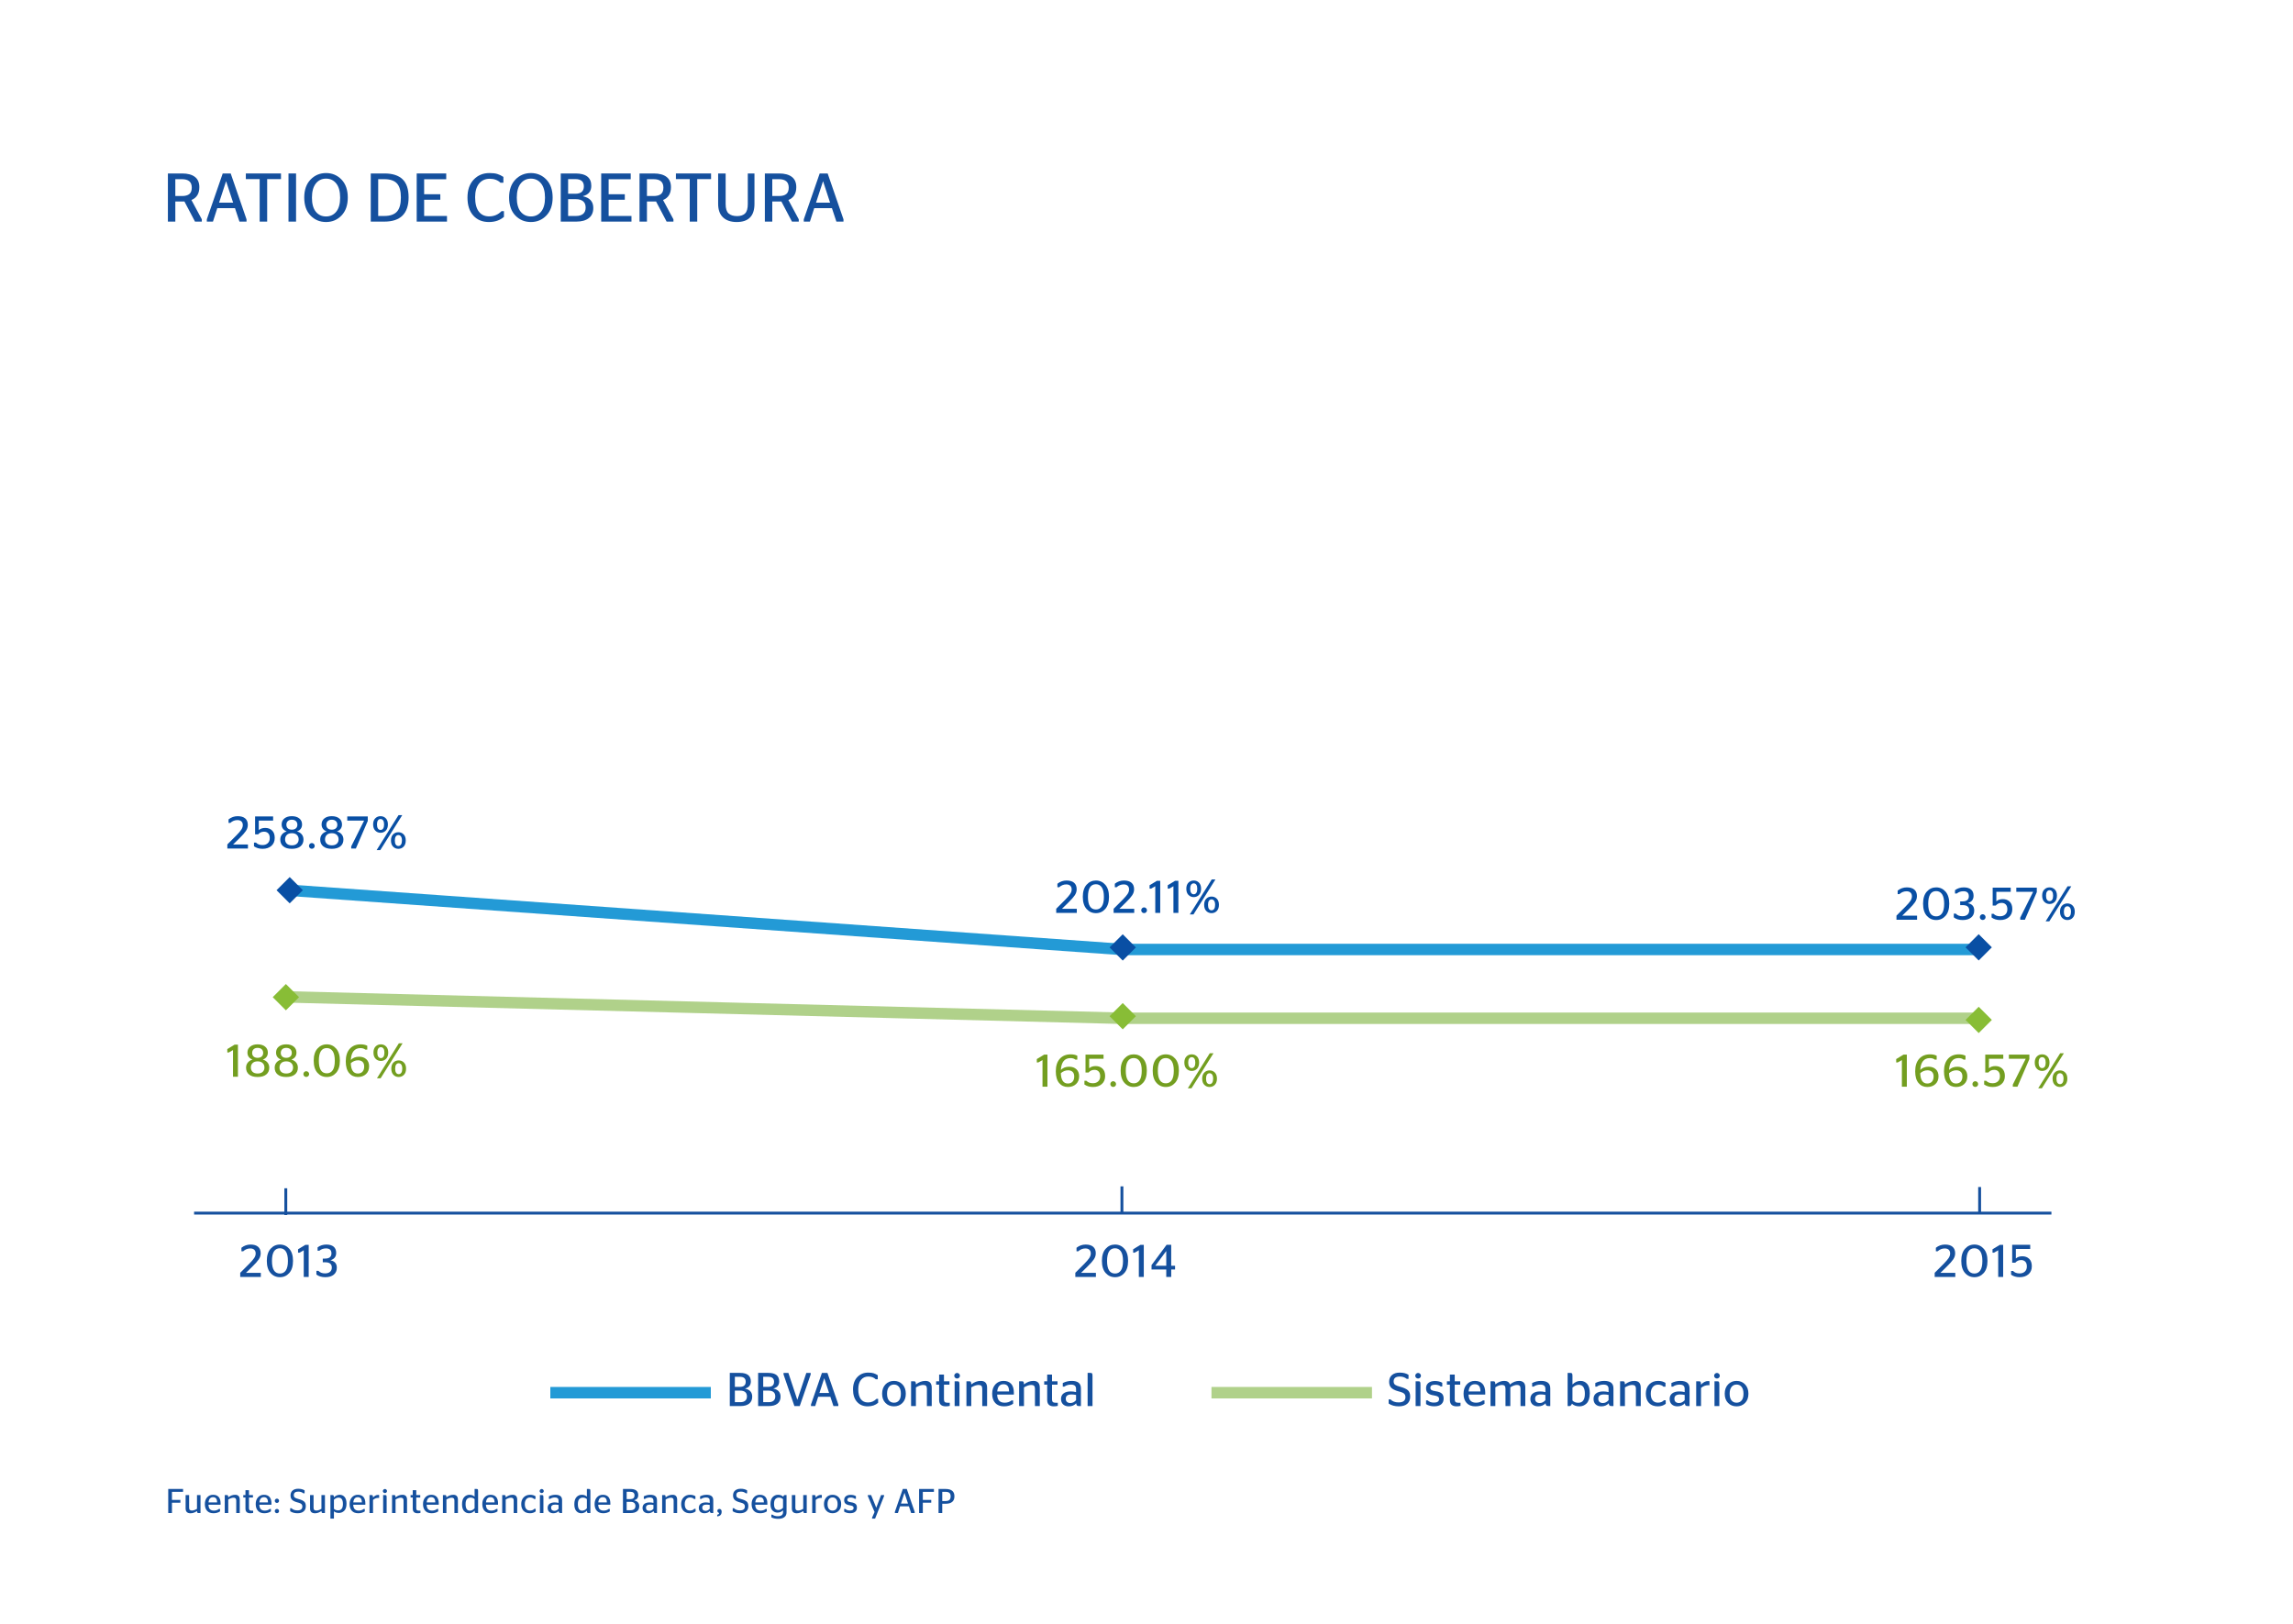 <?xml version="1.0" encoding="utf-8"?>
<!-- Generator: Adobe Illustrator 16.0.0, SVG Export Plug-In . SVG Version: 6.00 Build 0)  -->
<!DOCTYPE svg PUBLIC "-//W3C//DTD SVG 1.1//EN" "http://www.w3.org/Graphics/SVG/1.1/DTD/svg11.dtd">
<svg version="1.1" xmlns="http://www.w3.org/2000/svg" xmlns:xlink="http://www.w3.org/1999/xlink" x="0px" y="0px" width="600px"
	 height="425px" viewBox="0 0 600 425" enable-background="new 0 0 600 425" xml:space="preserve">
<g id="guias">
</g>
<g id="fondo_blanco">
	<rect fill="#FFFFFF" width="600" height="425"/>
</g>
<g id="grafico">
	<g>
		<g>
			<path fill="#15509E" d="M366.008,368.074c-1.033,0-1.914-0.244-2.641-0.731v-1.091h0.471c0.496,0.529,1.207,0.793,2.133,0.793
				c1.191,0,1.786-0.467,1.786-1.401c0-0.107-0.011-0.207-0.03-0.297c-0.021-0.091-0.042-0.171-0.063-0.242
				c-0.021-0.07-0.064-0.141-0.131-0.211s-0.117-0.126-0.154-0.167s-0.105-0.089-0.205-0.143s-0.172-0.091-0.217-0.112
				c-0.045-0.021-0.135-0.054-0.267-0.099s-0.224-0.076-0.272-0.093c-0.05-0.017-0.155-0.045-0.316-0.087s-0.267-0.07-0.316-0.087
				c-0.802-0.231-1.385-0.531-1.748-0.899c-0.364-0.368-0.546-0.891-0.546-1.569c0-0.752,0.247-1.339,0.743-1.761
				c0.496-0.421,1.17-0.632,2.021-0.632c0.935,0,1.703,0.194,2.307,0.583v1.054h-0.459c-0.504-0.405-1.104-0.608-1.797-0.608
				c-1.092,0-1.638,0.422-1.638,1.265c0,0.414,0.132,0.713,0.397,0.899c0.264,0.186,0.702,0.358,1.314,0.515
				c0.95,0.256,1.624,0.56,2.021,0.912c0.396,0.352,0.595,0.899,0.595,1.643c0,0.835-0.261,1.472-0.781,1.91
				C367.695,367.855,366.959,368.074,366.008,368.074z"/>
			<path fill="#15509E" d="M371.589,360.584c-0.148,0.141-0.322,0.211-0.521,0.211c-0.199,0-0.372-0.07-0.521-0.211
				c-0.148-0.141-0.223-0.31-0.223-0.508c0-0.207,0.074-0.382,0.223-0.527c0.149-0.145,0.322-0.217,0.521-0.217
				c0.198,0,0.372,0.072,0.521,0.217c0.149,0.145,0.224,0.321,0.224,0.527C371.813,360.274,371.738,360.443,371.589,360.584z
				 M371.688,368h-1.265v-6.486h0.707c0.248,0,0.402,0.058,0.465,0.174c0.062,0.116,0.093,0.38,0.093,0.793V368z"/>
			<path fill="#15509E" d="M375.271,368.062c-0.834,0-1.541-0.19-2.12-0.57v-0.98h0.409c0.405,0.389,0.955,0.583,1.649,0.583
				c0.901,0,1.353-0.314,1.353-0.942c0-0.273-0.098-0.478-0.292-0.614c-0.194-0.137-0.552-0.246-1.073-0.329
				c-0.686-0.099-1.199-0.291-1.537-0.576c-0.34-0.286-0.509-0.717-0.509-1.296c0-0.603,0.209-1.07,0.626-1.401
				c0.418-0.331,0.986-0.496,1.705-0.496c0.736,0,1.373,0.153,1.91,0.458v0.967h-0.409c-0.38-0.306-0.876-0.458-1.488-0.458
				c-0.81,0-1.216,0.277-1.216,0.831c0,0.256,0.102,0.449,0.305,0.577c0.202,0.128,0.56,0.229,1.072,0.304
				c0.736,0.108,1.27,0.304,1.6,0.589c0.331,0.285,0.496,0.729,0.496,1.333c0,0.637-0.207,1.133-0.619,1.488
				C376.719,367.884,376.099,368.062,375.271,368.062z"/>
			<path fill="#15509E" d="M378.607,362.407v-0.893h0.781v-1.761h1.266v1.761h1.438v0.893h-1.438v3.844
				c0,0.331,0.072,0.56,0.217,0.688c0.145,0.128,0.383,0.192,0.713,0.192h0.583v0.818c-0.314,0.083-0.657,0.124-1.029,0.124
				c-1.165,0-1.749-0.558-1.749-1.674v-3.993H378.607z"/>
			<path fill="#15509E" d="M388.628,364.999h-4.365c0.033,0.744,0.213,1.283,0.54,1.618c0.326,0.335,0.804,0.502,1.432,0.502
				c0.711,0,1.311-0.199,1.799-0.595h0.408v0.88c-0.652,0.446-1.45,0.669-2.393,0.669c-0.984,0-1.744-0.293-2.282-0.88
				c-0.537-0.587-0.806-1.393-0.806-2.418c0-1.017,0.279-1.832,0.837-2.443s1.267-0.917,2.127-0.917c0.876,0,1.548,0.26,2.015,0.781
				s0.701,1.306,0.701,2.356c0,0.066-0.002,0.155-0.006,0.267C388.63,364.931,388.628,364.991,388.628,364.999z M385.925,362.283
				c-0.968,0-1.513,0.628-1.638,1.885h3.102c-0.01-0.669-0.137-1.151-0.385-1.445S386.396,362.283,385.925,362.283z"/>
			<path fill="#15509E" d="M390.811,361.514c0.166,0,0.283,0.054,0.354,0.161s0.109,0.318,0.117,0.632
				c0.753-0.595,1.525-0.893,2.32-0.893c0.793,0,1.289,0.314,1.487,0.942c0.761-0.628,1.567-0.942,2.419-0.942
				c0.479,0,0.867,0.136,1.165,0.409s0.446,0.711,0.446,1.314V368h-1.252v-4.526c0-0.364-0.074-0.622-0.224-0.775
				c-0.148-0.153-0.38-0.229-0.694-0.229c-0.521,0-1.104,0.207-1.748,0.62V368h-1.266v-4.526c0-0.364-0.074-0.622-0.223-0.775
				c-0.149-0.153-0.377-0.229-0.683-0.229c-0.513,0-1.095,0.207-1.749,0.62V368h-1.264v-6.486H390.811z"/>
			<path fill="#15509E" d="M405.158,368c-0.256,0-0.436-0.047-0.539-0.143s-0.172-0.287-0.205-0.577
				c-0.487,0.529-1.133,0.793-1.934,0.793c-0.612,0-1.104-0.169-1.477-0.508c-0.371-0.339-0.558-0.814-0.558-1.426
				c0-0.645,0.229-1.135,0.688-1.469c0.459-0.335,1.068-0.502,1.829-0.502c0.479,0,0.95,0.058,1.413,0.174v-0.856
				c0-0.736-0.434-1.104-1.302-1.104c-0.694,0-1.286,0.178-1.772,0.533h-0.397v-0.942c0.744-0.372,1.521-0.558,2.331-0.558
				c0.794,0,1.396,0.157,1.805,0.471c0.409,0.314,0.613,0.818,0.613,1.513V368H405.158z M402.889,367.207
				c0.555,0,1.051-0.248,1.488-0.744v-1.376c-0.396-0.083-0.797-0.124-1.202-0.124c-0.992,0-1.488,0.368-1.488,1.104
				c0,0.389,0.109,0.676,0.329,0.862C402.234,367.113,402.525,367.207,402.889,367.207z"/>
			<path fill="#15509E" d="M411.459,360.163v2.183c0.619-0.62,1.322-0.93,2.107-0.93c0.695,0,1.273,0.258,1.736,0.775
				c0.463,0.517,0.695,1.341,0.695,2.474c0,0.604-0.077,1.135-0.23,1.594c-0.152,0.458-0.361,0.814-0.626,1.066
				c-0.265,0.252-0.55,0.44-0.855,0.564s-0.637,0.186-0.992,0.186c-0.827,0-1.483-0.231-1.972-0.694
				c-0.066,0.182-0.155,0.331-0.267,0.446c-0.112,0.116-0.226,0.174-0.341,0.174h-0.521v-8.681h0.695
				c0.239,0,0.395,0.052,0.465,0.155C411.424,359.578,411.459,359.807,411.459,360.163z M413.107,362.432
				c-0.537,0-1.087,0.248-1.648,0.744v3.373c0.389,0.397,0.889,0.596,1.5,0.596c1.166,0,1.748-0.786,1.748-2.356
				S414.174,362.432,413.107,362.432z"/>
			<path fill="#15509E" d="M421.689,368c-0.256,0-0.436-0.047-0.539-0.143s-0.172-0.287-0.205-0.577
				c-0.488,0.529-1.133,0.793-1.935,0.793c-0.612,0-1.104-0.169-1.476-0.508c-0.372-0.339-0.559-0.814-0.559-1.426
				c0-0.645,0.23-1.135,0.689-1.469c0.458-0.335,1.068-0.502,1.828-0.502c0.48,0,0.951,0.058,1.414,0.174v-0.856
				c0-0.736-0.434-1.104-1.303-1.104c-0.693,0-1.285,0.178-1.772,0.533h-0.397v-0.942c0.744-0.372,1.521-0.558,2.332-0.558
				c0.793,0,1.395,0.157,1.805,0.471c0.408,0.314,0.613,0.818,0.613,1.513V368H421.689z M419.42,367.207
				c0.555,0,1.051-0.248,1.488-0.744v-1.376c-0.396-0.083-0.798-0.124-1.203-0.124c-0.992,0-1.488,0.368-1.488,1.104
				c0,0.389,0.109,0.676,0.329,0.862C418.765,367.113,419.057,367.207,419.42,367.207z"/>
			<path fill="#15509E" d="M424.715,361.514c0.166,0,0.283,0.054,0.354,0.161s0.109,0.327,0.118,0.657
				c0.777-0.612,1.604-0.917,2.48-0.917c1.108,0,1.661,0.595,1.661,1.786V368h-1.264v-4.501c0-0.38-0.082-0.647-0.242-0.8
				c-0.162-0.153-0.408-0.229-0.738-0.229c-0.529,0-1.162,0.215-1.897,0.645V368h-1.265v-6.486H424.715z"/>
			<path fill="#15509E" d="M433.793,368.074c-0.984,0-1.753-0.293-2.307-0.88c-0.554-0.587-0.83-1.397-0.83-2.431
				c0-1.025,0.299-1.839,0.898-2.443s1.366-0.905,2.301-0.905c0.752,0,1.4,0.173,1.947,0.521v0.992h-0.521
				c-0.355-0.355-0.835-0.533-1.438-0.533c-0.571,0-1.029,0.209-1.376,0.626c-0.348,0.417-0.521,0.998-0.521,1.742
				c0,0.769,0.165,1.352,0.496,1.749c0.33,0.397,0.789,0.595,1.377,0.595c0.669,0,1.193-0.207,1.574-0.62h0.472v0.918
				C435.311,367.851,434.619,368.074,433.793,368.074z"/>
			<path fill="#15509E" d="M441.605,368c-0.256,0-0.436-0.047-0.539-0.143s-0.172-0.287-0.205-0.577
				c-0.488,0.529-1.133,0.793-1.935,0.793c-0.612,0-1.104-0.169-1.476-0.508c-0.372-0.339-0.559-0.814-0.559-1.426
				c0-0.645,0.23-1.135,0.689-1.469c0.458-0.335,1.068-0.502,1.828-0.502c0.48,0,0.951,0.058,1.414,0.174v-0.856
				c0-0.736-0.434-1.104-1.303-1.104c-0.693,0-1.285,0.178-1.772,0.533h-0.397v-0.942c0.744-0.372,1.521-0.558,2.332-0.558
				c0.793,0,1.395,0.157,1.805,0.471c0.408,0.314,0.613,0.818,0.613,1.513V368H441.605z M439.336,367.207
				c0.555,0,1.051-0.248,1.488-0.744v-1.376c-0.396-0.083-0.798-0.124-1.203-0.124c-0.992,0-1.488,0.368-1.488,1.104
				c0,0.389,0.109,0.676,0.329,0.862C438.681,367.113,438.973,367.207,439.336,367.207z"/>
			<path fill="#15509E" d="M447.025,362.531c-0.729,0-1.369,0.244-1.923,0.731V368h-1.265v-6.486h0.793
				c0.166,0,0.283,0.058,0.354,0.174s0.109,0.355,0.118,0.719c0.554-0.637,1.174-0.955,1.86-0.955c0.133,0,0.248,0.017,0.348,0.05
				v1.042C447.152,362.535,447.058,362.531,447.025,362.531z"/>
			<path fill="#15509E" d="M449.79,360.584c-0.148,0.141-0.322,0.211-0.521,0.211c-0.199,0-0.372-0.07-0.521-0.211
				c-0.148-0.141-0.223-0.31-0.223-0.508c0-0.207,0.074-0.382,0.223-0.527c0.149-0.145,0.322-0.217,0.521-0.217
				c0.198,0,0.372,0.072,0.521,0.217c0.149,0.145,0.224,0.321,0.224,0.527C450.014,360.274,449.939,360.443,449.79,360.584z
				 M449.89,368h-1.265v-6.486h0.707c0.248,0,0.402,0.058,0.465,0.174c0.062,0.116,0.093,0.38,0.093,0.793V368z"/>
			<path fill="#15509E" d="M456.629,367.182c-0.582,0.595-1.324,0.893-2.226,0.893s-1.644-0.297-2.226-0.893
				c-0.584-0.595-0.875-1.397-0.875-2.406c0-1.017,0.291-1.832,0.875-2.443c0.582-0.612,1.324-0.917,2.226-0.917
				s1.644,0.306,2.226,0.917c0.584,0.612,0.875,1.426,0.875,2.443C457.504,365.785,457.213,366.586,456.629,367.182z
				 M453.076,366.518c0.322,0.401,0.765,0.602,1.327,0.602c0.562,0,1.005-0.199,1.327-0.595c0.322-0.397,0.483-0.98,0.483-1.749
				c0-0.769-0.161-1.362-0.483-1.78s-0.766-0.626-1.327-0.626c-0.554,0-0.994,0.209-1.321,0.626
				c-0.326,0.417-0.489,1.011-0.489,1.78C452.593,365.537,452.754,366.117,453.076,366.518z"/>
		</g>
	</g>
	<rect x="317" y="363" fill="#B0D18A" width="42" height="3"/>
	<g>
		<g>
			<path fill="#15509E" d="M190.963,368v-8.681h2.666c1.893,0,2.84,0.744,2.84,2.232c0,0.976-0.496,1.592-1.488,1.848v0.038
				c1.231,0.265,1.848,0.963,1.848,2.096c0,0.802-0.27,1.414-0.807,1.835c-0.537,0.421-1.289,0.632-2.256,0.632H190.963z
				 M192.289,362.978h1.29c1.033,0,1.55-0.446,1.55-1.339c0-0.868-0.513-1.302-1.537-1.302h-1.303V362.978z M192.289,366.983h1.438
				c0.546,0,0.97-0.128,1.271-0.384s0.452-0.632,0.452-1.128c0-0.504-0.152-0.882-0.459-1.135c-0.306-0.252-0.744-0.378-1.314-0.378
				h-1.389V366.983z"/>
			<path fill="#15509E" d="M198.379,368v-8.681h2.666c1.893,0,2.84,0.744,2.84,2.232c0,0.976-0.496,1.592-1.488,1.848v0.038
				c1.231,0.265,1.848,0.963,1.848,2.096c0,0.802-0.27,1.414-0.807,1.835c-0.537,0.421-1.289,0.632-2.256,0.632H198.379z
				 M199.705,362.978h1.29c1.033,0,1.55-0.446,1.55-1.339c0-0.868-0.513-1.302-1.537-1.302h-1.303V362.978z M199.705,366.983h1.438
				c0.546,0,0.97-0.128,1.271-0.384s0.452-0.632,0.452-1.128c0-0.504-0.152-0.882-0.459-1.135c-0.306-0.252-0.744-0.378-1.314-0.378
				h-1.389V366.983z"/>
			<path fill="#15509E" d="M207.865,368l-2.84-8.271v-0.409h1.266l2.33,7.019h0.025l2.344-7.019h1.141v0.409L209.267,368H207.865z"
				/>
			<path fill="#15509E" d="M212.206,368v-0.409l2.864-8.271h1.439l2.852,8.271V368h-1.277l-0.806-2.431h-3.187L213.311,368H212.206z
				 M215.666,360.745l-1.252,3.832h2.529l-1.252-3.832H215.666z"/>
			<path fill="#15509E" d="M227.063,368.074c-1.174,0-2.109-0.388-2.809-1.166c-0.699-0.777-1.048-1.86-1.048-3.249
				c0-1.364,0.372-2.441,1.116-3.23s1.695-1.185,2.852-1.185c0.579,0,1.051,0.056,1.414,0.167c0.364,0.112,0.728,0.288,1.092,0.527
				v1.054h-0.521c-0.496-0.479-1.145-0.719-1.946-0.719s-1.44,0.29-1.916,0.868s-0.714,1.401-0.714,2.468
				c0,1.133,0.22,1.991,0.658,2.573c0.438,0.583,1.063,0.875,1.872,0.875c0.876,0,1.62-0.314,2.232-0.942h0.435v1.029
				C229.068,367.764,228.162,368.074,227.063,368.074z"/>
			<path fill="#15509E" d="M236.146,367.182c-0.582,0.595-1.324,0.893-2.226,0.893s-1.644-0.297-2.226-0.893
				c-0.584-0.595-0.875-1.397-0.875-2.406c0-1.017,0.291-1.832,0.875-2.443c0.582-0.612,1.324-0.917,2.226-0.917
				s1.644,0.306,2.226,0.917c0.584,0.612,0.875,1.426,0.875,2.443C237.021,365.785,236.73,366.586,236.146,367.182z
				 M232.594,366.518c0.322,0.401,0.765,0.602,1.327,0.602c0.562,0,1.005-0.199,1.327-0.595c0.322-0.397,0.483-0.98,0.483-1.749
				c0-0.769-0.161-1.362-0.483-1.78s-0.766-0.626-1.327-0.626c-0.554,0-0.994,0.209-1.321,0.626
				c-0.326,0.417-0.489,1.011-0.489,1.78C232.11,365.537,232.271,366.117,232.594,366.518z"/>
			<path fill="#15509E" d="M239.191,361.514c0.166,0,0.283,0.054,0.354,0.161s0.109,0.327,0.117,0.657
				c0.777-0.612,1.604-0.917,2.48-0.917c1.108,0,1.662,0.595,1.662,1.786V368h-1.265v-4.501c0-0.38-0.081-0.647-0.242-0.8
				c-0.161-0.153-0.407-0.229-0.737-0.229c-0.529,0-1.162,0.215-1.898,0.645V368h-1.264v-6.486H239.191z"/>
			<path fill="#15509E" d="M244.958,362.407v-0.893h0.781v-1.761h1.265v1.761h1.439v0.893h-1.439v3.844
				c0,0.331,0.072,0.56,0.217,0.688c0.145,0.128,0.383,0.192,0.713,0.192h0.584v0.818c-0.314,0.083-0.658,0.124-1.029,0.124
				c-1.166,0-1.749-0.558-1.749-1.674v-3.993H244.958z"/>
			<path fill="#15509E" d="M250.96,360.584c-0.148,0.141-0.322,0.211-0.521,0.211c-0.199,0-0.372-0.07-0.521-0.211
				c-0.148-0.141-0.223-0.31-0.223-0.508c0-0.207,0.074-0.382,0.223-0.527c0.149-0.145,0.322-0.217,0.521-0.217
				c0.198,0,0.372,0.072,0.521,0.217c0.149,0.145,0.224,0.321,0.224,0.527C251.184,360.274,251.109,360.443,250.96,360.584z
				 M251.06,368h-1.265v-6.486h0.707c0.248,0,0.402,0.058,0.465,0.174c0.062,0.116,0.093,0.38,0.093,0.793V368z"/>
			<path fill="#15509E" d="M253.676,361.514c0.166,0,0.283,0.054,0.354,0.161s0.109,0.327,0.117,0.657
				c0.777-0.612,1.604-0.917,2.48-0.917c1.108,0,1.662,0.595,1.662,1.786V368h-1.265v-4.501c0-0.38-0.081-0.647-0.242-0.8
				c-0.161-0.153-0.407-0.229-0.737-0.229c-0.529,0-1.162,0.215-1.898,0.645V368h-1.264v-6.486H253.676z"/>
			<path fill="#15509E" d="M265.283,364.999h-4.365c0.033,0.744,0.213,1.283,0.539,1.618c0.327,0.335,0.805,0.502,1.434,0.502
				c0.711,0,1.31-0.199,1.797-0.595h0.41v0.88c-0.653,0.446-1.451,0.669-2.394,0.669c-0.984,0-1.745-0.293-2.282-0.88
				c-0.537-0.587-0.806-1.393-0.806-2.418c0-1.017,0.278-1.832,0.837-2.443s1.267-0.917,2.127-0.917c0.876,0,1.548,0.26,2.016,0.781
				c0.467,0.521,0.7,1.306,0.7,2.356c0,0.066-0.003,0.155-0.007,0.267C265.285,364.931,265.283,364.991,265.283,364.999z
				 M262.58,362.283c-0.967,0-1.514,0.628-1.637,1.885h3.1c-0.008-0.669-0.137-1.151-0.385-1.445S263.051,362.283,262.58,362.283z"
				/>
			<path fill="#15509E" d="M267.466,361.514c0.165,0,0.283,0.054,0.354,0.161s0.109,0.327,0.118,0.657
				c0.777-0.612,1.604-0.917,2.48-0.917c1.107,0,1.661,0.595,1.661,1.786V368h-1.265v-4.501c0-0.38-0.081-0.647-0.242-0.8
				c-0.161-0.153-0.407-0.229-0.738-0.229c-0.529,0-1.161,0.215-1.896,0.645V368h-1.266v-6.486H267.466z"/>
			<path fill="#15509E" d="M273.232,362.407v-0.893h0.781v-1.761h1.266v1.761h1.438v0.893h-1.438v3.844
				c0,0.331,0.072,0.56,0.217,0.688c0.145,0.128,0.382,0.192,0.713,0.192h0.582v0.818c-0.314,0.083-0.656,0.124-1.029,0.124
				c-1.165,0-1.748-0.558-1.748-1.674v-3.993H273.232z"/>
			<path fill="#15509E" d="M282.348,368c-0.257,0-0.437-0.047-0.54-0.143c-0.103-0.095-0.171-0.287-0.204-0.577
				c-0.488,0.529-1.133,0.793-1.936,0.793c-0.611,0-1.104-0.169-1.475-0.508c-0.373-0.339-0.559-0.814-0.559-1.426
				c0-0.645,0.229-1.135,0.688-1.469c0.458-0.335,1.068-0.502,1.829-0.502c0.479,0,0.951,0.058,1.414,0.174v-0.856
				c0-0.736-0.435-1.104-1.303-1.104c-0.694,0-1.285,0.178-1.773,0.533h-0.396v-0.942c0.744-0.372,1.521-0.558,2.332-0.558
				c0.793,0,1.395,0.157,1.804,0.471c0.409,0.314,0.614,0.818,0.614,1.513V368H282.348z M280.078,367.207
				c0.554,0,1.05-0.248,1.488-0.744v-1.376c-0.397-0.083-0.799-0.124-1.203-0.124c-0.992,0-1.488,0.368-1.488,1.104
				c0,0.389,0.109,0.676,0.328,0.862S279.714,367.207,280.078,367.207z"/>
			<path fill="#15509E" d="M285.869,368h-1.277v-8.681h0.707c0.248,0,0.404,0.049,0.471,0.148c0.066,0.1,0.1,0.331,0.1,0.695V368z"
				/>
		</g>
	</g>
	<rect x="144" y="363" fill="#239AD6" width="42" height="3"/>
	<g>
		<path fill="#094FA4" d="M501.63,239.654v1.068h-5.388v-1.08l2.363-2.364c0.601-0.608,1.03-1.11,1.291-1.506
			c0.26-0.396,0.39-0.79,0.39-1.182c0-0.416-0.122-0.74-0.366-0.972s-0.594-0.348-1.05-0.348c-0.696,0-1.316,0.248-1.86,0.744
			h-0.456v-0.924c0.712-0.56,1.508-0.84,2.388-0.84c0.856,0,1.513,0.194,1.969,0.582c0.456,0.388,0.684,0.958,0.684,1.71
			c0,0.56-0.168,1.088-0.504,1.584c-0.336,0.496-0.859,1.092-1.572,1.788l-1.775,1.74H501.63z"/>
		<path fill="#094FA4" d="M506.634,240.793c-0.983,0-1.802-0.366-2.454-1.098s-0.978-1.79-0.978-3.174
			c0-1.375,0.327-2.432,0.983-3.168c0.656-0.736,1.473-1.104,2.448-1.104s1.79,0.368,2.442,1.104
			c0.651,0.736,0.978,1.792,0.978,3.168c0,1.384-0.326,2.442-0.978,3.174C508.424,240.428,507.609,240.793,506.634,240.793z
			 M506.634,239.833c0.656,0,1.168-0.268,1.536-0.804s0.552-1.364,0.552-2.484c0-1.128-0.184-1.964-0.552-2.508
			c-0.368-0.544-0.88-0.816-1.536-0.816c-1.392,0-2.088,1.108-2.088,3.324C504.546,238.738,505.242,239.833,506.634,239.833z"/>
		<path fill="#094FA4" d="M513.569,240.793c-0.952,0-1.728-0.232-2.327-0.696v-0.972h0.527c0.4,0.448,0.977,0.672,1.729,0.672
			c0.552,0,0.985-0.134,1.302-0.402c0.315-0.268,0.474-0.642,0.474-1.122c0-0.919-0.568-1.38-1.704-1.38h-0.659v-0.972h0.575
			c1.128,0,1.692-0.452,1.692-1.356c0-0.872-0.473-1.308-1.416-1.308c-0.68,0-1.26,0.2-1.74,0.6h-0.468v-0.876
			c0.655-0.488,1.424-0.732,2.304-0.732c0.816,0,1.446,0.184,1.891,0.552c0.443,0.368,0.666,0.916,0.666,1.644
			c0,0.96-0.484,1.592-1.452,1.896v0.048c1.08,0.216,1.62,0.856,1.62,1.92c0,0.784-0.271,1.394-0.811,1.83
			S514.498,240.793,513.569,240.793z"/>
		<path fill="#094FA4" d="M519.336,240.566c-0.148,0.144-0.326,0.216-0.534,0.216s-0.384-0.072-0.528-0.216
			c-0.145-0.144-0.216-0.32-0.216-0.528s0.071-0.386,0.216-0.534s0.32-0.222,0.528-0.222s0.386,0.074,0.534,0.222
			c0.147,0.148,0.222,0.326,0.222,0.534S519.483,240.422,519.336,240.566z"/>
		<path fill="#094FA4" d="M526.554,237.938c0,0.88-0.292,1.576-0.876,2.088c-0.584,0.512-1.353,0.768-2.305,0.768
			c-0.871,0-1.619-0.22-2.243-0.66v-0.972h0.516c0.399,0.432,0.968,0.648,1.704,0.648c0.576,0,1.038-0.162,1.386-0.486
			c0.349-0.324,0.522-0.77,0.522-1.338c0-0.56-0.139-0.98-0.414-1.26c-0.276-0.28-0.639-0.42-1.086-0.42
			c-0.633,0-1.145,0.232-1.536,0.696h-0.804v-4.68h4.716v1.08h-3.757v2.472h0.024c0.424-0.368,0.979-0.552,1.668-0.552
			c0.728,0,1.324,0.22,1.788,0.66C526.321,236.422,526.554,237.074,526.554,237.938z"/>
		<path fill="#094FA4" d="M528.629,240.722v-0.564l3.36-6.72v-0.036h-4.392v-1.08h5.363v1.176l-3.119,7.224H528.629z"/>
		<path fill="#094FA4" d="M536.297,236.594c-0.536,0-0.992-0.19-1.367-0.57c-0.377-0.379-0.564-0.918-0.564-1.614
			s0.186-1.23,0.558-1.602s0.83-0.558,1.374-0.558c0.553,0,1.012,0.186,1.381,0.558c0.367,0.372,0.552,0.906,0.552,1.602
			s-0.185,1.234-0.552,1.614C537.309,236.404,536.85,236.594,536.297,236.594z M535.277,241.13l5.736-9.156h0.972l-5.748,9.156
			H535.277z M536.297,235.85c0.296,0,0.526-0.122,0.69-0.366s0.246-0.598,0.246-1.062c0-0.472-0.082-0.828-0.246-1.068
			c-0.164-0.24-0.395-0.36-0.69-0.36c-0.288,0-0.514,0.122-0.678,0.366s-0.246,0.598-0.246,1.062s0.084,0.818,0.252,1.062
			S536.018,235.85,536.297,235.85z M542.339,240.224c-0.372,0.38-0.83,0.57-1.374,0.57s-1.002-0.19-1.374-0.57
			s-0.558-0.918-0.558-1.614c0-0.696,0.186-1.23,0.558-1.602s0.83-0.558,1.374-0.558s1.002,0.186,1.374,0.558
			s0.559,0.906,0.559,1.602C542.897,239.306,542.711,239.844,542.339,240.224z M540.287,239.684
			c0.164,0.244,0.391,0.366,0.678,0.366c0.288,0,0.517-0.122,0.685-0.366c0.168-0.244,0.252-0.598,0.252-1.062
			c0-0.472-0.084-0.828-0.252-1.068c-0.168-0.24-0.396-0.36-0.685-0.36c-0.287,0-0.514,0.12-0.678,0.36
			c-0.164,0.24-0.246,0.596-0.246,1.068C540.041,239.086,540.123,239.44,540.287,239.684z"/>
	</g>
	<g>
		<path fill="#094FA4" d="M281.763,237.855v1.068h-5.388v-1.08l2.363-2.364c0.601-0.608,1.03-1.11,1.291-1.506
			c0.26-0.396,0.39-0.79,0.39-1.182c0-0.416-0.122-0.74-0.366-0.972s-0.594-0.348-1.05-0.348c-0.696,0-1.316,0.248-1.86,0.744
			h-0.456v-0.924c0.712-0.56,1.508-0.84,2.388-0.84c0.856,0,1.513,0.194,1.969,0.582c0.456,0.388,0.684,0.958,0.684,1.71
			c0,0.56-0.168,1.088-0.504,1.584c-0.336,0.496-0.859,1.092-1.572,1.788l-1.775,1.74H281.763z"/>
		<path fill="#094FA4" d="M286.767,238.995c-0.983,0-1.802-0.366-2.454-1.098s-0.978-1.79-0.978-3.174
			c0-1.375,0.327-2.432,0.983-3.168c0.656-0.736,1.473-1.104,2.448-1.104s1.79,0.368,2.442,1.104
			c0.651,0.736,0.978,1.792,0.978,3.168c0,1.384-0.326,2.442-0.978,3.174C288.557,238.629,287.742,238.995,286.767,238.995z
			 M286.767,238.035c0.656,0,1.168-0.268,1.536-0.804s0.552-1.364,0.552-2.484c0-1.128-0.184-1.964-0.552-2.508
			c-0.368-0.544-0.88-0.816-1.536-0.816c-1.392,0-2.088,1.108-2.088,3.324C284.679,236.939,285.375,238.035,286.767,238.035z"/>
		<path fill="#094FA4" d="M296.786,237.855v1.068h-5.388v-1.08l2.364-2.364c0.6-0.608,1.03-1.11,1.29-1.506s0.39-0.79,0.39-1.182
			c0-0.416-0.122-0.74-0.366-0.972s-0.594-0.348-1.05-0.348c-0.696,0-1.315,0.248-1.86,0.744h-0.455v-0.924
			c0.711-0.56,1.508-0.84,2.388-0.84c0.855,0,1.512,0.194,1.968,0.582c0.456,0.388,0.684,0.958,0.684,1.71
			c0,0.56-0.168,1.088-0.504,1.584c-0.336,0.496-0.859,1.092-1.571,1.788l-1.776,1.74H296.786z"/>
		<path fill="#094FA4" d="M299.9,238.768c-0.148,0.144-0.326,0.216-0.534,0.216s-0.384-0.072-0.528-0.216
			c-0.144-0.144-0.216-0.32-0.216-0.528s0.072-0.386,0.216-0.534c0.145-0.148,0.32-0.222,0.528-0.222s0.386,0.074,0.534,0.222
			s0.222,0.326,0.222,0.534S300.049,238.624,299.9,238.768z"/>
		<path fill="#094FA4" d="M303.59,238.923h-1.295v-6.972l-1.104,0.624h-0.384v-0.888l1.92-1.164h0.863V238.923z"/>
		<path fill="#094FA4" d="M308.342,238.923h-1.296v-6.972l-1.104,0.624h-0.384v-0.888l1.92-1.164h0.863V238.923z"/>
		<path fill="#094FA4" d="M312.35,234.795c-0.535,0-0.991-0.19-1.367-0.57c-0.377-0.379-0.564-0.918-0.564-1.614
			s0.186-1.23,0.559-1.602c0.371-0.372,0.829-0.558,1.373-0.558c0.553,0,1.013,0.186,1.381,0.558
			c0.367,0.372,0.552,0.906,0.552,1.602s-0.185,1.234-0.552,1.614C313.362,234.605,312.902,234.795,312.35,234.795z M311.33,239.332
			l5.736-9.156h0.972l-5.748,9.156H311.33z M312.35,234.051c0.297,0,0.526-0.122,0.69-0.366s0.246-0.598,0.246-1.062
			c0-0.472-0.082-0.828-0.246-1.068c-0.164-0.24-0.394-0.36-0.69-0.36c-0.287,0-0.514,0.122-0.678,0.366s-0.246,0.598-0.246,1.062
			s0.084,0.818,0.252,1.062S312.07,234.051,312.35,234.051z M318.393,238.425c-0.373,0.38-0.83,0.57-1.375,0.57
			c-0.544,0-1.002-0.19-1.373-0.57c-0.372-0.38-0.559-0.918-0.559-1.614c0-0.696,0.187-1.23,0.559-1.602
			c0.371-0.372,0.829-0.558,1.373-0.558c0.545,0,1.002,0.186,1.375,0.558c0.371,0.372,0.558,0.906,0.558,1.602
			C318.95,237.507,318.764,238.045,318.393,238.425z M316.34,237.885c0.164,0.244,0.391,0.366,0.678,0.366
			c0.289,0,0.517-0.122,0.685-0.366c0.168-0.244,0.252-0.598,0.252-1.062c0-0.472-0.084-0.828-0.252-1.068
			c-0.168-0.24-0.396-0.36-0.685-0.36c-0.287,0-0.514,0.12-0.678,0.36c-0.164,0.24-0.246,0.596-0.246,1.068
			C316.094,237.288,316.176,237.642,316.34,237.885z"/>
	</g>
	<g>
		<path fill="#094FA4" d="M64.878,221.018v1.068H59.49v-1.08l2.363-2.364c0.601-0.608,1.03-1.11,1.291-1.506
			c0.26-0.396,0.39-0.79,0.39-1.182c0-0.416-0.122-0.74-0.366-0.972s-0.594-0.348-1.05-0.348c-0.696,0-1.316,0.248-1.86,0.744
			h-0.456v-0.924c0.712-0.56,1.508-0.84,2.388-0.84c0.856,0,1.513,0.194,1.969,0.582c0.456,0.388,0.684,0.958,0.684,1.71
			c0,0.56-0.168,1.088-0.504,1.584c-0.336,0.496-0.859,1.092-1.572,1.788l-1.775,1.74H64.878z"/>
		<path fill="#094FA4" d="M71.886,219.302c0,0.88-0.292,1.576-0.876,2.088c-0.584,0.512-1.352,0.768-2.304,0.768
			c-0.872,0-1.62-0.22-2.244-0.66v-0.972h0.516c0.4,0.432,0.968,0.648,1.704,0.648c0.576,0,1.038-0.162,1.387-0.486
			c0.348-0.324,0.521-0.77,0.521-1.338c0-0.56-0.138-0.98-0.414-1.26c-0.275-0.28-0.638-0.42-1.086-0.42
			c-0.632,0-1.145,0.232-1.536,0.696H66.75v-4.68h4.716v1.08H67.71v2.472h0.024c0.424-0.368,0.979-0.552,1.668-0.552
			c0.728,0,1.323,0.22,1.787,0.66C71.653,217.786,71.886,218.438,71.886,219.302z"/>
		<path fill="#094FA4" d="M78.611,221.51c-0.531,0.432-1.281,0.648-2.25,0.648c-0.968,0-1.714-0.216-2.237-0.648
			c-0.524-0.432-0.786-1.024-0.786-1.776c0-0.528,0.15-0.976,0.449-1.344c0.301-0.368,0.703-0.628,1.207-0.78v-0.036
			c-0.4-0.136-0.717-0.358-0.948-0.666c-0.232-0.308-0.349-0.686-0.349-1.134c0-0.664,0.244-1.19,0.732-1.578
			c0.488-0.388,1.132-0.582,1.932-0.582c0.809,0,1.456,0.194,1.944,0.582c0.487,0.388,0.731,0.914,0.731,1.578
			c0,0.448-0.113,0.826-0.342,1.134c-0.228,0.308-0.542,0.53-0.941,0.666v0.036c0.512,0.152,0.916,0.412,1.212,0.78
			c0.296,0.368,0.444,0.816,0.444,1.344C79.41,220.486,79.144,221.078,78.611,221.51z M75.048,220.814
			c0.3,0.288,0.737,0.432,1.313,0.432s1.019-0.144,1.326-0.432c0.309-0.288,0.462-0.668,0.462-1.14c0-0.472-0.155-0.858-0.468-1.158
			c-0.313-0.3-0.752-0.45-1.32-0.45s-1.004,0.15-1.308,0.45c-0.304,0.3-0.456,0.686-0.456,1.158
			C74.598,220.146,74.748,220.526,75.048,220.814z M75.312,216.8c0.252,0.228,0.603,0.342,1.05,0.342
			c0.448,0,0.803-0.114,1.063-0.342s0.39-0.542,0.39-0.942c0-0.408-0.13-0.73-0.39-0.966s-0.614-0.354-1.063-0.354
			c-0.439,0-0.787,0.118-1.044,0.354c-0.256,0.236-0.384,0.558-0.384,0.966C74.934,216.258,75.06,216.572,75.312,216.8z"/>
		<path fill="#094FA4" d="M82.128,221.93c-0.148,0.144-0.326,0.216-0.534,0.216s-0.384-0.072-0.528-0.216
			c-0.144-0.144-0.216-0.32-0.216-0.528s0.072-0.386,0.216-0.534c0.145-0.148,0.32-0.222,0.528-0.222s0.386,0.074,0.534,0.222
			c0.147,0.148,0.222,0.326,0.222,0.534S82.275,221.786,82.128,221.93z"/>
		<path fill="#094FA4" d="M89.063,221.51c-0.532,0.432-1.282,0.648-2.25,0.648s-1.714-0.216-2.237-0.648
			c-0.524-0.432-0.787-1.024-0.787-1.776c0-0.528,0.15-0.976,0.45-1.344c0.3-0.368,0.702-0.628,1.206-0.78v-0.036
			c-0.4-0.136-0.716-0.358-0.947-0.666c-0.232-0.308-0.349-0.686-0.349-1.134c0-0.664,0.244-1.19,0.732-1.578
			c0.487-0.388,1.132-0.582,1.932-0.582c0.808,0,1.456,0.194,1.944,0.582c0.487,0.388,0.731,0.914,0.731,1.578
			c0,0.448-0.114,0.826-0.342,1.134c-0.228,0.308-0.542,0.53-0.942,0.666v0.036c0.513,0.152,0.916,0.412,1.213,0.78
			c0.295,0.368,0.443,0.816,0.443,1.344C89.861,220.486,89.596,221.078,89.063,221.51z M85.5,220.814
			c0.3,0.288,0.737,0.432,1.313,0.432s1.019-0.144,1.326-0.432s0.462-0.668,0.462-1.14c0-0.472-0.156-0.858-0.468-1.158
			c-0.313-0.3-0.752-0.45-1.32-0.45s-1.004,0.15-1.308,0.45c-0.305,0.3-0.456,0.686-0.456,1.158
			C85.05,220.146,85.199,220.526,85.5,220.814z M85.764,216.8c0.252,0.228,0.602,0.342,1.05,0.342s0.802-0.114,1.062-0.342
			c0.261-0.228,0.391-0.542,0.391-0.942c0-0.408-0.13-0.73-0.391-0.966c-0.26-0.236-0.613-0.354-1.062-0.354
			c-0.44,0-0.788,0.118-1.044,0.354s-0.384,0.558-0.384,0.966C85.386,216.258,85.512,216.572,85.764,216.8z"/>
		<path fill="#094FA4" d="M91.901,222.086v-0.564l3.36-6.72v-0.036h-4.393v-1.08h5.364v1.176l-3.12,7.224H91.901z"/>
		<path fill="#094FA4" d="M99.569,217.958c-0.536,0-0.992-0.19-1.368-0.57c-0.376-0.379-0.564-0.918-0.564-1.614
			s0.187-1.23,0.559-1.602s0.83-0.558,1.374-0.558c0.552,0,1.012,0.186,1.38,0.558c0.367,0.372,0.552,0.906,0.552,1.602
			s-0.185,1.234-0.552,1.614C100.581,217.768,100.121,217.958,99.569,217.958z M98.549,222.494l5.736-9.156h0.972l-5.748,9.156
			H98.549z M99.569,217.214c0.296,0,0.525-0.122,0.689-0.366s0.246-0.598,0.246-1.062c0-0.472-0.082-0.828-0.246-1.068
			c-0.164-0.24-0.394-0.36-0.689-0.36c-0.288,0-0.515,0.122-0.679,0.366s-0.246,0.598-0.246,1.062s0.084,0.818,0.253,1.062
			C99.065,217.092,99.289,217.214,99.569,217.214z M105.611,221.588c-0.372,0.38-0.83,0.57-1.374,0.57s-1.002-0.19-1.374-0.57
			s-0.559-0.918-0.559-1.614c0-0.696,0.187-1.23,0.559-1.602s0.83-0.558,1.374-0.558s1.002,0.186,1.374,0.558
			s0.558,0.906,0.558,1.602C106.169,220.67,105.983,221.208,105.611,221.588z M103.559,221.048c0.164,0.244,0.391,0.366,0.679,0.366
			s0.516-0.122,0.684-0.366c0.168-0.244,0.252-0.598,0.252-1.062c0-0.472-0.084-0.828-0.252-1.068
			c-0.168-0.24-0.396-0.36-0.684-0.36s-0.515,0.12-0.679,0.36c-0.164,0.24-0.246,0.596-0.246,1.068
			C103.313,220.45,103.395,220.804,103.559,221.048z"/>
	</g>
	<g>
		<g>
			<path fill="#739E20" d="M498.954,284.419h-1.296v-6.972l-1.104,0.624h-0.384v-0.888l1.92-1.164h0.864V284.419z"/>
			<path fill="#739E20" d="M504.294,284.491c-0.937,0-1.696-0.346-2.28-1.038s-0.876-1.71-0.876-3.054
				c0-1.424,0.351-2.522,1.05-3.294c0.7-0.772,1.65-1.158,2.851-1.158c0.696,0,1.271,0.125,1.728,0.372v1.008h-0.504
				c-0.312-0.264-0.74-0.396-1.283-0.396c-0.785,0-1.387,0.266-1.807,0.798s-0.654,1.298-0.702,2.298
				c0.521-0.56,1.248-0.84,2.185-0.84c0.76,0,1.382,0.218,1.865,0.654c0.484,0.436,0.727,1.058,0.727,1.866
				c0,0.84-0.272,1.514-0.816,2.022C505.886,284.237,505.174,284.491,504.294,284.491z M504.354,280.123
				c-0.359,0-0.71,0.072-1.05,0.216s-0.622,0.328-0.846,0.552c0.063,1.792,0.676,2.688,1.836,2.688c0.536,0,0.948-0.164,1.236-0.492
				s0.432-0.776,0.432-1.344c0-0.536-0.144-0.94-0.432-1.212C505.242,280.259,504.85,280.123,504.354,280.123z"/>
			<path fill="#739E20" d="M511.83,284.491c-0.937,0-1.696-0.346-2.28-1.038s-0.876-1.71-0.876-3.054c0-1.424,0.35-2.522,1.05-3.294
				s1.65-1.158,2.851-1.158c0.695,0,1.271,0.125,1.728,0.372v1.008h-0.504c-0.312-0.264-0.74-0.396-1.284-0.396
				c-0.784,0-1.386,0.266-1.806,0.798s-0.654,1.298-0.702,2.298c0.52-0.56,1.248-0.84,2.184-0.84c0.76,0,1.383,0.218,1.866,0.654
				c0.484,0.436,0.726,1.058,0.726,1.866c0,0.84-0.271,1.514-0.815,2.022C513.422,284.237,512.71,284.491,511.83,284.491z
				 M511.89,280.123c-0.36,0-0.71,0.072-1.05,0.216s-0.622,0.328-0.846,0.552c0.063,1.792,0.676,2.688,1.836,2.688
				c0.535,0,0.947-0.164,1.236-0.492c0.287-0.328,0.432-0.776,0.432-1.344c0-0.536-0.145-0.94-0.432-1.212
				C512.777,280.259,512.386,280.123,511.89,280.123z"/>
			<path fill="#739E20" d="M517.392,284.263c-0.147,0.144-0.325,0.216-0.534,0.216c-0.208,0-0.384-0.072-0.527-0.216
				c-0.145-0.144-0.217-0.32-0.217-0.528s0.072-0.386,0.217-0.534c0.144-0.148,0.319-0.222,0.527-0.222
				c0.209,0,0.387,0.074,0.534,0.222c0.148,0.148,0.222,0.326,0.222,0.534S517.54,284.119,517.392,284.263z"/>
			<path fill="#739E20" d="M524.609,281.635c0,0.88-0.292,1.576-0.876,2.088c-0.584,0.512-1.353,0.768-2.304,0.768
				c-0.872,0-1.62-0.22-2.244-0.66v-0.972h0.516c0.4,0.432,0.969,0.648,1.704,0.648c0.576,0,1.038-0.162,1.386-0.486
				c0.349-0.324,0.522-0.77,0.522-1.338c0-0.56-0.138-0.98-0.414-1.26c-0.276-0.28-0.638-0.42-1.086-0.42
				c-0.632,0-1.144,0.232-1.536,0.696h-0.804v-4.68h4.716v1.08h-3.756v2.472h0.023c0.424-0.368,0.98-0.552,1.668-0.552
				c0.729,0,1.324,0.22,1.788,0.66C524.377,280.119,524.609,280.771,524.609,281.635z"/>
			<path fill="#739E20" d="M526.686,284.419v-0.564l3.359-6.72v-0.036h-4.392v-1.08h5.364v1.176l-3.12,7.224H526.686z"/>
			<path fill="#739E20" d="M534.354,280.291c-0.536,0-0.992-0.19-1.368-0.57c-0.376-0.379-0.563-0.918-0.563-1.614
				s0.186-1.23,0.558-1.602s0.83-0.558,1.374-0.558c0.552,0,1.012,0.186,1.38,0.558s0.552,0.906,0.552,1.602
				s-0.184,1.234-0.552,1.614C535.365,280.101,534.905,280.291,534.354,280.291z M533.334,284.827l5.735-9.156h0.972l-5.748,9.156
				H533.334z M534.354,279.547c0.296,0,0.525-0.122,0.689-0.366s0.246-0.598,0.246-1.062c0-0.472-0.082-0.828-0.246-1.068
				c-0.164-0.24-0.394-0.36-0.689-0.36c-0.288,0-0.514,0.122-0.678,0.366s-0.246,0.598-0.246,1.062s0.084,0.818,0.252,1.062
				S534.073,279.547,534.354,279.547z M540.396,283.921c-0.372,0.38-0.83,0.57-1.374,0.57s-1.002-0.19-1.374-0.57
				s-0.558-0.918-0.558-1.614c0-0.696,0.186-1.23,0.558-1.602s0.83-0.558,1.374-0.558s1.002,0.186,1.374,0.558
				s0.558,0.906,0.558,1.602C540.953,283.003,540.768,283.541,540.396,283.921z M538.344,283.381
				c0.164,0.244,0.39,0.366,0.678,0.366s0.516-0.122,0.684-0.366c0.168-0.244,0.252-0.598,0.252-1.062
				c0-0.472-0.084-0.828-0.252-1.068c-0.168-0.24-0.396-0.36-0.684-0.36s-0.514,0.12-0.678,0.36
				c-0.164,0.24-0.246,0.596-0.246,1.068C538.098,282.783,538.18,283.137,538.344,283.381z"/>
		</g>
	</g>
	<g>
		<g>
			<path fill="#739E20" d="M274.083,284.419h-1.296v-6.972l-1.104,0.624h-0.384v-0.888l1.92-1.164h0.864V284.419z"/>
			<path fill="#739E20" d="M279.423,284.491c-0.937,0-1.696-0.346-2.28-1.038s-0.876-1.71-0.876-3.054
				c0-1.424,0.351-2.522,1.05-3.294c0.7-0.772,1.65-1.158,2.851-1.158c0.696,0,1.271,0.125,1.728,0.372v1.008h-0.504
				c-0.312-0.264-0.74-0.396-1.283-0.396c-0.785,0-1.387,0.266-1.807,0.798s-0.654,1.298-0.702,2.298
				c0.521-0.56,1.248-0.84,2.185-0.84c0.76,0,1.382,0.218,1.865,0.654c0.484,0.436,0.727,1.058,0.727,1.866
				c0,0.84-0.272,1.514-0.816,2.022C281.015,284.237,280.303,284.491,279.423,284.491z M279.482,280.123
				c-0.359,0-0.71,0.072-1.05,0.216s-0.622,0.328-0.846,0.552c0.063,1.792,0.676,2.688,1.836,2.688c0.536,0,0.948-0.164,1.236-0.492
				s0.432-0.776,0.432-1.344c0-0.536-0.144-0.94-0.432-1.212C280.371,280.259,279.979,280.123,279.482,280.123z"/>
			<path fill="#739E20" d="M289.179,281.635c0,0.88-0.292,1.576-0.876,2.088c-0.584,0.512-1.353,0.768-2.305,0.768
				c-0.871,0-1.619-0.22-2.243-0.66v-0.972h0.516c0.399,0.432,0.968,0.648,1.704,0.648c0.576,0,1.038-0.162,1.386-0.486
				c0.349-0.324,0.522-0.77,0.522-1.338c0-0.56-0.139-0.98-0.414-1.26c-0.276-0.28-0.639-0.42-1.086-0.42
				c-0.633,0-1.145,0.232-1.536,0.696h-0.804v-4.68h4.716v1.08h-3.757v2.472h0.024c0.424-0.368,0.979-0.552,1.668-0.552
				c0.728,0,1.324,0.22,1.788,0.66C288.946,280.119,289.179,280.771,289.179,281.635z"/>
			<path fill="#739E20" d="M291.813,284.263c-0.148,0.144-0.326,0.216-0.533,0.216c-0.209,0-0.385-0.072-0.528-0.216
				c-0.145-0.144-0.216-0.32-0.216-0.528s0.071-0.386,0.216-0.534c0.144-0.148,0.319-0.222,0.528-0.222
				c0.207,0,0.385,0.074,0.533,0.222s0.223,0.326,0.223,0.534S291.961,284.119,291.813,284.263z"/>
			<path fill="#739E20" d="M296.666,284.491c-0.983,0-1.802-0.366-2.453-1.098c-0.652-0.732-0.979-1.79-0.979-3.174
				c0-1.375,0.328-2.432,0.984-3.168c0.656-0.736,1.472-1.104,2.447-1.104c0.977,0,1.791,0.368,2.442,1.104
				c0.652,0.736,0.979,1.792,0.979,3.168c0,1.384-0.326,2.442-0.979,3.174C298.457,284.125,297.643,284.491,296.666,284.491z
				 M296.666,283.531c0.656,0,1.168-0.268,1.537-0.804c0.367-0.536,0.552-1.364,0.552-2.484c0-1.128-0.185-1.964-0.552-2.508
				c-0.369-0.544-0.881-0.816-1.537-0.816c-1.392,0-2.088,1.108-2.088,3.324C294.578,282.435,295.274,283.531,296.666,283.531z"/>
			<path fill="#739E20" d="M305.055,284.491c-0.984,0-1.803-0.366-2.454-1.098c-0.652-0.732-0.978-1.79-0.978-3.174
				c0-1.375,0.327-2.432,0.983-3.168c0.656-0.736,1.472-1.104,2.448-1.104c0.976,0,1.79,0.368,2.441,1.104
				c0.652,0.736,0.979,1.792,0.979,3.168c0,1.384-0.326,2.442-0.979,3.174C306.845,284.125,306.03,284.491,305.055,284.491z
				 M305.055,283.531c0.656,0,1.168-0.268,1.536-0.804s0.552-1.364,0.552-2.484c0-1.128-0.184-1.964-0.552-2.508
				c-0.368-0.544-0.88-0.816-1.536-0.816c-1.393,0-2.088,1.108-2.088,3.324C302.967,282.435,303.662,283.531,305.055,283.531z"/>
			<path fill="#739E20" d="M311.834,280.291c-0.535,0-0.991-0.19-1.367-0.57c-0.377-0.379-0.564-0.918-0.564-1.614
				s0.186-1.23,0.559-1.602c0.371-0.372,0.829-0.558,1.373-0.558c0.553,0,1.013,0.186,1.381,0.558
				c0.367,0.372,0.552,0.906,0.552,1.602s-0.185,1.234-0.552,1.614C312.847,280.101,312.387,280.291,311.834,280.291z
				 M310.814,284.827l5.736-9.156h0.972l-5.748,9.156H310.814z M311.834,279.547c0.297,0,0.526-0.122,0.69-0.366
				s0.246-0.598,0.246-1.062c0-0.472-0.082-0.828-0.246-1.068c-0.164-0.24-0.394-0.36-0.69-0.36c-0.287,0-0.514,0.122-0.678,0.366
				s-0.246,0.598-0.246,1.062s0.084,0.818,0.252,1.062S311.555,279.547,311.834,279.547z M317.877,283.921
				c-0.373,0.38-0.83,0.57-1.375,0.57c-0.544,0-1.002-0.19-1.373-0.57c-0.372-0.38-0.559-0.918-0.559-1.614
				c0-0.696,0.187-1.23,0.559-1.602c0.371-0.372,0.829-0.558,1.373-0.558c0.545,0,1.002,0.186,1.375,0.558
				c0.371,0.372,0.558,0.906,0.558,1.602C318.435,283.003,318.248,283.541,317.877,283.921z M315.824,283.381
				c0.164,0.244,0.391,0.366,0.678,0.366c0.289,0,0.517-0.122,0.685-0.366c0.168-0.244,0.252-0.598,0.252-1.062
				c0-0.472-0.084-0.828-0.252-1.068c-0.168-0.24-0.396-0.36-0.685-0.36c-0.287,0-0.514,0.12-0.678,0.36
				c-0.164,0.24-0.246,0.596-0.246,1.068C315.578,282.783,315.66,283.137,315.824,283.381z"/>
		</g>
	</g>
	<g>
		<g>
			<path fill="#739E20" d="M62.262,281.803h-1.296v-6.972l-1.104,0.624h-0.384v-0.888l1.92-1.164h0.863V281.803z"/>
			<path fill="#739E20" d="M69.66,281.227c-0.532,0.432-1.282,0.648-2.25,0.648c-0.969,0-1.715-0.216-2.238-0.648
				c-0.523-0.432-0.786-1.024-0.786-1.776c0-0.528,0.15-0.976,0.45-1.344c0.3-0.368,0.702-0.628,1.206-0.78v-0.036
				c-0.4-0.136-0.716-0.358-0.948-0.666c-0.232-0.308-0.348-0.686-0.348-1.134c0-0.664,0.244-1.19,0.732-1.578
				c0.487-0.388,1.131-0.582,1.932-0.582c0.808,0,1.456,0.194,1.943,0.582c0.488,0.388,0.732,0.914,0.732,1.578
				c0,0.448-0.114,0.826-0.342,1.134c-0.229,0.308-0.542,0.53-0.942,0.666v0.036c0.513,0.152,0.916,0.412,1.212,0.78
				c0.296,0.368,0.444,0.816,0.444,1.344C70.458,280.203,70.191,280.795,69.66,281.227z M66.096,280.531
				c0.301,0.288,0.738,0.432,1.314,0.432s1.018-0.144,1.326-0.432c0.308-0.288,0.462-0.668,0.462-1.14
				c0-0.472-0.156-0.858-0.468-1.158c-0.313-0.3-0.752-0.45-1.32-0.45s-1.004,0.15-1.309,0.45c-0.304,0.3-0.455,0.686-0.455,1.158
				C65.646,279.863,65.796,280.243,66.096,280.531z M66.36,276.517c0.252,0.228,0.602,0.342,1.05,0.342
				c0.447,0,0.802-0.114,1.062-0.342c0.261-0.228,0.391-0.542,0.391-0.942c0-0.408-0.13-0.73-0.391-0.966
				c-0.26-0.236-0.614-0.354-1.062-0.354c-0.44,0-0.788,0.118-1.044,0.354c-0.257,0.236-0.384,0.558-0.384,0.966
				C65.982,275.975,66.107,276.289,66.36,276.517z"/>
			<path fill="#739E20" d="M77.147,281.227c-0.532,0.432-1.282,0.648-2.25,0.648s-1.714-0.216-2.237-0.648
				c-0.524-0.432-0.786-1.024-0.786-1.776c0-0.528,0.149-0.976,0.45-1.344c0.3-0.368,0.701-0.628,1.205-0.78v-0.036
				c-0.399-0.136-0.716-0.358-0.947-0.666c-0.232-0.308-0.348-0.686-0.348-1.134c0-0.664,0.243-1.19,0.731-1.578
				c0.487-0.388,1.132-0.582,1.932-0.582c0.809,0,1.456,0.194,1.944,0.582c0.488,0.388,0.732,0.914,0.732,1.578
				c0,0.448-0.114,0.826-0.342,1.134c-0.229,0.308-0.543,0.53-0.942,0.666v0.036c0.512,0.152,0.916,0.412,1.212,0.78
				c0.296,0.368,0.443,0.816,0.443,1.344C77.945,280.203,77.68,280.795,77.147,281.227z M73.584,280.531
				c0.3,0.288,0.738,0.432,1.313,0.432c0.576,0,1.019-0.144,1.326-0.432s0.462-0.668,0.462-1.14c0-0.472-0.156-0.858-0.468-1.158
				c-0.312-0.3-0.752-0.45-1.32-0.45c-0.567,0-1.004,0.15-1.308,0.45c-0.305,0.3-0.456,0.686-0.456,1.158
				C73.134,279.863,73.284,280.243,73.584,280.531z M73.848,276.517c0.252,0.228,0.602,0.342,1.05,0.342s0.802-0.114,1.063-0.342
				c0.26-0.228,0.39-0.542,0.39-0.942c0-0.408-0.13-0.73-0.39-0.966c-0.261-0.236-0.614-0.354-1.063-0.354
				c-0.439,0-0.788,0.118-1.044,0.354s-0.384,0.558-0.384,0.966C73.47,275.975,73.596,276.289,73.848,276.517z"/>
			<path fill="#739E20" d="M80.664,281.647c-0.148,0.144-0.326,0.216-0.534,0.216s-0.384-0.072-0.528-0.216
				c-0.144-0.144-0.216-0.32-0.216-0.528s0.072-0.386,0.216-0.534c0.145-0.148,0.32-0.222,0.528-0.222s0.386,0.074,0.534,0.222
				c0.147,0.148,0.222,0.326,0.222,0.534S80.812,281.503,80.664,281.647z"/>
			<path fill="#739E20" d="M85.518,281.875c-0.984,0-1.802-0.366-2.454-1.098c-0.651-0.732-0.978-1.79-0.978-3.174
				c0-1.375,0.328-2.432,0.983-3.168c0.656-0.736,1.472-1.104,2.448-1.104s1.79,0.368,2.442,1.104
				c0.651,0.736,0.978,1.792,0.978,3.168c0,1.384-0.326,2.442-0.978,3.174C87.308,281.509,86.494,281.875,85.518,281.875z
				 M85.518,280.915c0.656,0,1.168-0.268,1.536-0.804s0.552-1.364,0.552-2.484c0-1.128-0.184-1.964-0.552-2.508
				c-0.368-0.544-0.88-0.816-1.536-0.816c-1.392,0-2.088,1.108-2.088,3.324C83.43,279.819,84.126,280.915,85.518,280.915z"/>
			<path fill="#739E20" d="M93.629,281.875c-0.936,0-1.695-0.346-2.279-1.038s-0.876-1.71-0.876-3.054
				c0-1.424,0.35-2.522,1.05-3.294s1.65-1.158,2.85-1.158c0.696,0,1.272,0.125,1.729,0.372v1.008h-0.504
				c-0.313-0.264-0.74-0.396-1.284-0.396c-0.784,0-1.386,0.266-1.806,0.798s-0.654,1.298-0.702,2.298
				c0.52-0.56,1.248-0.84,2.184-0.84c0.76,0,1.382,0.218,1.866,0.654s0.726,1.058,0.726,1.866c0,0.84-0.271,1.514-0.815,2.022
				C95.221,281.621,94.51,281.875,93.629,281.875z M93.689,277.507c-0.36,0-0.71,0.072-1.05,0.216
				c-0.341,0.144-0.622,0.328-0.847,0.552c0.064,1.792,0.676,2.688,1.836,2.688c0.536,0,0.948-0.164,1.236-0.492
				s0.432-0.776,0.432-1.344c0-0.536-0.144-0.94-0.432-1.212C94.577,277.643,94.186,277.507,93.689,277.507z"/>
			<path fill="#739E20" d="M99.653,277.675c-0.536,0-0.991-0.19-1.368-0.57c-0.376-0.379-0.563-0.918-0.563-1.614
				s0.186-1.23,0.558-1.602s0.83-0.558,1.374-0.558c0.552,0,1.013,0.186,1.38,0.558c0.368,0.372,0.553,0.906,0.553,1.602
				s-0.185,1.234-0.553,1.614C100.666,277.485,100.205,277.675,99.653,277.675z M98.634,282.211l5.735-9.156h0.973l-5.748,9.156
				H98.634z M99.653,276.931c0.296,0,0.526-0.122,0.69-0.366s0.246-0.598,0.246-1.062c0-0.472-0.082-0.828-0.246-1.068
				c-0.164-0.24-0.395-0.36-0.69-0.36c-0.288,0-0.514,0.122-0.678,0.366s-0.246,0.598-0.246,1.062s0.084,0.818,0.252,1.062
				S99.373,276.931,99.653,276.931z M105.695,281.305c-0.372,0.38-0.83,0.57-1.374,0.57s-1.002-0.19-1.374-0.57
				c-0.371-0.38-0.558-0.918-0.558-1.614c0-0.696,0.187-1.23,0.558-1.602c0.372-0.372,0.83-0.558,1.374-0.558
				s1.002,0.186,1.374,0.558s0.559,0.906,0.559,1.602C106.254,280.387,106.067,280.925,105.695,281.305z M103.644,280.765
				c0.164,0.244,0.39,0.366,0.678,0.366s0.517-0.122,0.685-0.366c0.168-0.244,0.252-0.598,0.252-1.062
				c0-0.472-0.084-0.828-0.252-1.068c-0.168-0.24-0.396-0.36-0.685-0.36s-0.514,0.12-0.678,0.36
				c-0.164,0.24-0.246,0.596-0.246,1.068C103.397,280.167,103.479,280.521,103.644,280.765z"/>
		</g>
	</g>
	<g>
		<path fill="#15509E" d="M68.248,333.132v1.068h-5.389v-1.08l2.364-2.364c0.601-0.608,1.03-1.11,1.29-1.506s0.39-0.79,0.39-1.182
			c0-0.416-0.122-0.74-0.366-0.972s-0.594-0.348-1.05-0.348c-0.695,0-1.315,0.248-1.859,0.744h-0.456v-0.924
			c0.712-0.56,1.508-0.84,2.388-0.84c0.856,0,1.512,0.194,1.968,0.582c0.456,0.388,0.685,0.958,0.685,1.71
			c0,0.56-0.168,1.088-0.504,1.584c-0.337,0.496-0.86,1.092-1.572,1.788l-1.776,1.74H68.248z"/>
		<path fill="#15509E" d="M73.252,334.271c-0.984,0-1.803-0.366-2.454-1.098c-0.652-0.732-0.979-1.79-0.979-3.174
			c0-1.375,0.328-2.432,0.984-3.168c0.655-0.736,1.472-1.104,2.448-1.104c0.976,0,1.789,0.368,2.441,1.104
			c0.652,0.736,0.979,1.792,0.979,3.168c0,1.384-0.326,2.442-0.979,3.174S74.228,334.271,73.252,334.271z M73.252,333.312
			c0.655,0,1.168-0.268,1.535-0.804c0.368-0.536,0.553-1.364,0.553-2.484c0-1.128-0.185-1.964-0.553-2.508
			c-0.367-0.544-0.88-0.816-1.535-0.816c-1.393,0-2.088,1.108-2.088,3.324C71.164,332.216,71.859,333.312,73.252,333.312z"/>
		<path fill="#15509E" d="M80.775,334.2h-1.296v-6.972l-1.104,0.624h-0.384v-0.888l1.92-1.164h0.864V334.2z"/>
		<path fill="#15509E" d="M85.119,334.271c-0.952,0-1.729-0.232-2.328-0.696v-0.972h0.528c0.399,0.448,0.976,0.672,1.728,0.672
			c0.553,0,0.986-0.134,1.303-0.402c0.315-0.268,0.474-0.642,0.474-1.122c0-0.919-0.568-1.38-1.704-1.38h-0.66V329.4h0.576
			c1.128,0,1.692-0.452,1.692-1.356c0-0.872-0.473-1.308-1.416-1.308c-0.681,0-1.261,0.2-1.74,0.6h-0.468v-0.876
			c0.655-0.488,1.424-0.732,2.304-0.732c0.815,0,1.446,0.184,1.89,0.552c0.444,0.368,0.666,0.916,0.666,1.644
			c0,0.96-0.484,1.592-1.451,1.896v0.048c1.08,0.216,1.619,0.856,1.619,1.92c0,0.784-0.27,1.394-0.81,1.83
			S86.047,334.271,85.119,334.271z"/>
	</g>
	<g>
		<path fill="#15509E" d="M286.763,333.132v1.068h-5.388v-1.08l2.363-2.364c0.601-0.608,1.03-1.11,1.291-1.506
			c0.26-0.396,0.39-0.79,0.39-1.182c0-0.416-0.122-0.74-0.366-0.972s-0.594-0.348-1.05-0.348c-0.696,0-1.316,0.248-1.86,0.744
			h-0.456v-0.924c0.712-0.56,1.508-0.84,2.388-0.84c0.856,0,1.513,0.194,1.969,0.582c0.456,0.388,0.684,0.958,0.684,1.71
			c0,0.56-0.168,1.088-0.504,1.584c-0.336,0.496-0.859,1.092-1.572,1.788l-1.775,1.74H286.763z"/>
		<path fill="#15509E" d="M291.767,334.271c-0.983,0-1.802-0.366-2.454-1.098s-0.978-1.79-0.978-3.174
			c0-1.375,0.327-2.432,0.983-3.168c0.656-0.736,1.473-1.104,2.448-1.104s1.79,0.368,2.442,1.104
			c0.651,0.736,0.978,1.792,0.978,3.168c0,1.384-0.326,2.442-0.978,3.174C293.557,333.906,292.742,334.271,291.767,334.271z
			 M291.767,333.312c0.656,0,1.168-0.268,1.536-0.804s0.552-1.364,0.552-2.484c0-1.128-0.184-1.964-0.552-2.508
			c-0.368-0.544-0.88-0.816-1.536-0.816c-1.392,0-2.088,1.108-2.088,3.324C289.679,332.216,290.375,333.312,291.767,333.312z"/>
		<path fill="#15509E" d="M299.29,334.2h-1.296v-6.972l-1.104,0.624h-0.385v-0.888l1.921-1.164h0.863V334.2z"/>
		<path fill="#15509E" d="M306.467,334.2h-1.297v-1.944h-3.852v-1.152l3.936-5.304h1.213v5.484h1.008v0.972h-1.008V334.2z
			 M302.314,331.248v0.036h2.855v-3.828h-0.023L302.314,331.248z"/>
	</g>
	<g>
		<path fill="#15509E" d="M511.631,333.132v1.068h-5.389v-1.08l2.364-2.364c0.601-0.608,1.03-1.11,1.29-1.506s0.39-0.79,0.39-1.182
			c0-0.416-0.122-0.74-0.366-0.972s-0.594-0.348-1.05-0.348c-0.695,0-1.315,0.248-1.859,0.744h-0.456v-0.924
			c0.712-0.56,1.508-0.84,2.388-0.84c0.856,0,1.512,0.194,1.968,0.582c0.456,0.388,0.685,0.958,0.685,1.71
			c0,0.56-0.168,1.088-0.504,1.584c-0.337,0.496-0.86,1.092-1.572,1.788l-1.776,1.74H511.631z"/>
		<path fill="#15509E" d="M516.635,334.271c-0.984,0-1.803-0.366-2.454-1.098c-0.652-0.732-0.979-1.79-0.979-3.174
			c0-1.375,0.328-2.432,0.984-3.168c0.655-0.736,1.472-1.104,2.448-1.104c0.976,0,1.789,0.368,2.441,1.104
			c0.652,0.736,0.979,1.792,0.979,3.168c0,1.384-0.326,2.442-0.979,3.174S517.61,334.271,516.635,334.271z M516.635,333.312
			c0.655,0,1.168-0.268,1.535-0.804c0.368-0.536,0.553-1.364,0.553-2.484c0-1.128-0.185-1.964-0.553-2.508
			c-0.367-0.544-0.88-0.816-1.535-0.816c-1.393,0-2.088,1.108-2.088,3.324C514.547,332.216,515.242,333.312,516.635,333.312z"/>
		<path fill="#15509E" d="M524.158,334.2h-1.296v-6.972l-1.104,0.624h-0.384v-0.888l1.92-1.164h0.864V334.2z"/>
		<path fill="#15509E" d="M531.658,331.416c0,0.88-0.292,1.576-0.876,2.088c-0.584,0.512-1.353,0.768-2.304,0.768
			c-0.873,0-1.621-0.22-2.244-0.66v-0.972h0.516c0.4,0.432,0.968,0.648,1.704,0.648c0.576,0,1.038-0.162,1.386-0.486
			c0.348-0.324,0.522-0.77,0.522-1.338c0-0.56-0.138-0.98-0.414-1.26c-0.276-0.28-0.638-0.42-1.086-0.42
			c-0.632,0-1.145,0.232-1.536,0.696h-0.805v-4.68h4.717v1.08h-3.756v2.472h0.023c0.424-0.368,0.98-0.552,1.668-0.552
			c0.729,0,1.324,0.22,1.788,0.66C531.426,329.9,531.658,330.552,531.658,331.416z"/>
	</g>
	<line fill="none" stroke="#15509E" stroke-width="0.75" stroke-miterlimit="10" x1="50.786" y1="317.5" x2="536.786" y2="317.5"/>
	<line fill="none" stroke="#15509E" stroke-width="0.75" stroke-miterlimit="10" x1="74.785" y1="311" x2="74.785" y2="318"/>
	<line fill="none" stroke="#15509E" stroke-width="0.75" stroke-miterlimit="10" x1="293.57" y1="310.5" x2="293.57" y2="317.5"/>
	<line fill="none" stroke="#15509E" stroke-width="0.75" stroke-miterlimit="10" x1="518" y1="310.672" x2="518" y2="317.672"/>
	<polyline fill="none" stroke="#B0D18A" stroke-width="3" stroke-miterlimit="10" points="75.047,260.91 293.388,266.5 518,266.5 	
		"/>
	
		<rect x="515.35" y="264.586" transform="matrix(0.707 0.707 -0.707 0.707 340.469 -287.921)" fill="#88BD36" width="4.871" height="4.871"/>
	
		<rect x="291.35" y="263.586" transform="matrix(0.707 0.707 -0.707 0.707 274.154 -129.821)" fill="#88BD36" width="4.871" height="4.871"/>
	
		<rect x="72.35" y="258.586" transform="matrix(0.707 0.707 -0.707 0.707 206.475 23.57)" fill="#88BD36" width="4.871" height="4.871"/>
	<polyline fill="none" stroke="#239AD6" stroke-width="3" stroke-miterlimit="10" points="74.852,232.943 293.729,248.5 518,248.5 	
		"/>
	
		<rect x="515.35" y="245.586" transform="matrix(0.707 0.707 -0.707 0.707 327.034 -293.486)" fill="#094FA4" width="4.871" height="4.871"/>
	
		<rect x="291.35" y="245.586" transform="matrix(0.707 0.707 -0.707 0.707 261.426 -135.094)" fill="#094FA4" width="4.871" height="4.871"/>
	
		<rect x="73.35" y="230.586" transform="matrix(0.707 0.707 -0.707 0.707 186.968 14.662)" fill="#094FA4" width="4.871" height="4.871"/>
</g>
<g id="texto">
	<g>
		<path fill="#15509E" d="M51.025,58l-2.771-5.274c-0.12,0.012-0.318,0.018-0.595,0.018h-1.782V58h-1.943V45.4h3.726
			c1.44,0,2.55,0.297,3.33,0.891c0.78,0.594,1.17,1.491,1.17,2.691c0,1.68-0.69,2.802-2.069,3.366l2.718,5.058V58H51.025z
			 M45.877,46.894v4.41h1.729c0.876,0,1.523-0.174,1.944-0.522c0.42-0.348,0.63-0.912,0.63-1.692c0-1.464-0.858-2.196-2.574-2.196
			H45.877z"/>
		<path fill="#15509E" d="M54.121,58v-0.594L58.279,45.4h2.088l4.141,12.006V58h-1.854l-1.17-3.528h-4.626L55.724,58H54.121z
			 M59.144,47.47l-1.818,5.562h3.673L59.18,47.47H59.144z"/>
		<path fill="#15509E" d="M69.908,58h-1.963V46.876h-3.617V45.4h9.197v1.476h-3.617V58z"/>
		<path fill="#15509E" d="M77.468,58h-1.98V45.4h1.98V58z"/>
		<path fill="#15509E" d="M85.315,58.108c-1.62,0-2.977-0.567-4.068-1.701c-1.092-1.134-1.638-2.703-1.638-4.707
			c0-1.992,0.549-3.558,1.646-4.698c1.099-1.14,2.451-1.71,4.06-1.71c1.607,0,2.958,0.57,4.05,1.71
			c1.092,1.14,1.638,2.706,1.638,4.698c0,1.992-0.546,3.558-1.638,4.698C88.273,57.538,86.923,58.108,85.315,58.108z M85.315,56.65
			c1.104,0,1.995-0.417,2.673-1.251c0.678-0.834,1.017-2.055,1.017-3.663c0-1.62-0.339-2.855-1.017-3.708
			c-0.678-0.852-1.569-1.278-2.673-1.278c-1.104,0-1.995,0.426-2.673,1.278c-0.679,0.853-1.018,2.088-1.018,3.708
			c0,1.608,0.336,2.829,1.008,3.663C83.305,56.233,84.199,56.65,85.315,56.65z"/>
		<path fill="#15509E" d="M97.015,58V45.4h3.601c2.088,0,3.659,0.504,4.715,1.512c1.057,1.008,1.584,2.592,1.584,4.752
			c0,4.224-2.117,6.336-6.354,6.336H97.015z M98.959,56.524h1.602c1.5,0,2.598-0.375,3.294-1.125
			c0.696-0.75,1.044-1.989,1.044-3.717c0-1.704-0.345-2.928-1.035-3.672c-0.689-0.744-1.791-1.116-3.303-1.116h-1.602V56.524z"/>
		<path fill="#15509E" d="M109.039,58V45.4h7.722v1.512h-5.778v3.924h4.23v1.44h-4.23v4.248h5.977V58H109.039z"/>
		<path fill="#15509E" d="M127.92,58.108c-1.703,0-3.063-0.564-4.076-1.692c-1.015-1.128-1.521-2.7-1.521-4.716
			c0-1.98,0.54-3.543,1.62-4.689s2.46-1.719,4.14-1.719c0.84,0,1.524,0.081,2.053,0.243c0.527,0.162,1.056,0.417,1.584,0.765v1.53
			h-0.756c-0.721-0.696-1.663-1.044-2.826-1.044c-1.164,0-2.092,0.42-2.781,1.26c-0.69,0.84-1.035,2.034-1.035,3.582
			c0,1.644,0.318,2.889,0.954,3.735c0.636,0.846,1.542,1.269,2.718,1.269c1.271,0,2.352-0.456,3.24-1.368h0.63v1.494
			C130.83,57.658,129.516,58.108,127.92,58.108z"/>
		<path fill="#15509E" d="M138.918,58.108c-1.619,0-2.976-0.567-4.067-1.701c-1.093-1.134-1.638-2.703-1.638-4.707
			c0-1.992,0.549-3.558,1.646-4.698c1.098-1.14,2.451-1.71,4.059-1.71c1.608,0,2.958,0.57,4.051,1.71
			c1.092,1.14,1.638,2.706,1.638,4.698c0,1.992-0.546,3.558-1.638,4.698C141.876,57.538,140.526,58.108,138.918,58.108z
			 M138.918,56.65c1.104,0,1.995-0.417,2.674-1.251c0.678-0.834,1.017-2.055,1.017-3.663c0-1.62-0.339-2.855-1.017-3.708
			c-0.679-0.852-1.569-1.278-2.674-1.278c-1.104,0-1.994,0.426-2.673,1.278c-0.678,0.853-1.017,2.088-1.017,3.708
			c0,1.608,0.336,2.829,1.008,3.663C136.908,56.233,137.803,56.65,138.918,56.65z"/>
		<path fill="#15509E" d="M146.73,58V45.4h3.87c2.747,0,4.122,1.08,4.122,3.24c0,1.416-0.721,2.31-2.16,2.682v0.054
			c1.787,0.384,2.682,1.398,2.682,3.042c0,1.164-0.39,2.052-1.17,2.664S152.202,58,150.799,58H146.73z M148.656,50.71h1.872
			c1.5,0,2.25-0.648,2.25-1.944c0-1.26-0.744-1.89-2.232-1.89h-1.89V50.71z M148.656,56.524h2.088c0.792,0,1.407-0.186,1.846-0.558
			c0.438-0.372,0.656-0.918,0.656-1.638c0-0.732-0.222-1.281-0.666-1.647c-0.443-0.366-1.08-0.549-1.908-0.549h-2.016V56.524z"/>
		<path fill="#15509E" d="M157.314,58V45.4h7.722v1.512h-5.778v3.924h4.23v1.44h-4.23v4.248h5.977V58H157.314z"/>
		<path fill="#15509E" d="M174.433,58l-2.772-5.274c-0.12,0.012-0.318,0.018-0.594,0.018h-1.782V58h-1.944V45.4h3.727
			c1.439,0,2.55,0.297,3.33,0.891c0.779,0.594,1.17,1.491,1.17,2.691c0,1.68-0.69,2.802-2.07,3.366l2.719,5.058V58H174.433z
			 M169.284,46.894v4.41h1.728c0.877,0,1.524-0.174,1.944-0.522s0.63-0.912,0.63-1.692c0-1.464-0.857-2.196-2.574-2.196H169.284z"/>
		<path fill="#15509E" d="M182.442,58h-1.962V46.876h-3.618V45.4h9.198v1.476h-3.618V58z"/>
		<path fill="#15509E" d="M192.882,56.56c0.912,0,1.604-0.234,2.079-0.702c0.475-0.468,0.711-1.284,0.711-2.448V45.4h1.746v7.956
			c0,3.168-1.548,4.752-4.644,4.752c-1.524,0-2.716-0.402-3.573-1.206c-0.858-0.804-1.287-1.986-1.287-3.546V45.4h1.962v8.01
			c0,1.176,0.258,1.995,0.774,2.457C191.166,56.329,191.91,56.56,192.882,56.56z"/>
		<path fill="#15509E" d="M207.229,58l-2.772-5.274c-0.12,0.012-0.318,0.018-0.595,0.018h-1.781V58h-1.944V45.4h3.726
			c1.44,0,2.551,0.297,3.33,0.891c0.78,0.594,1.17,1.491,1.17,2.691c0,1.68-0.689,2.802-2.069,3.366l2.718,5.058V58H207.229z
			 M202.08,46.894v4.41h1.728c0.876,0,1.524-0.174,1.944-0.522s0.63-0.912,0.63-1.692c0-1.464-0.858-2.196-2.574-2.196H202.08z"/>
		<path fill="#15509E" d="M210.324,58v-0.594l4.158-12.006h2.088l4.14,12.006V58h-1.854l-1.17-3.528h-4.626L211.926,58H210.324z
			 M215.346,47.47l-1.818,5.562h3.673l-1.818-5.562H215.346z"/>
	</g>
	<g>
		<g>
			<path fill="#15509E" d="M44.995,396h-0.972v-6.3h3.879v0.756h-2.907v2.106H47.2v0.729h-2.205V396z"/>
			<path fill="#15509E" d="M50.215,395.343c0.385,0,0.828-0.149,1.332-0.45v-3.6h0.918V396H51.89c-0.114,0-0.195-0.033-0.243-0.099
				c-0.049-0.066-0.078-0.21-0.09-0.433c-0.559,0.396-1.125,0.595-1.701,0.595c-0.858,0-1.287-0.42-1.287-1.261v-3.51h0.918v3.303
				c0,0.282,0.062,0.477,0.185,0.584C49.794,395.289,49.976,395.343,50.215,395.343z"/>
			<path fill="#15509E" d="M57.713,393.822h-3.168c0.023,0.54,0.154,0.932,0.391,1.174c0.237,0.243,0.584,0.365,1.04,0.365
				c0.516,0,0.95-0.145,1.305-0.432h0.297v0.639c-0.474,0.323-1.053,0.485-1.736,0.485c-0.714,0-1.267-0.213-1.656-0.639
				s-0.585-1.011-0.585-1.755c0-0.738,0.202-1.329,0.607-1.773c0.405-0.444,0.92-0.666,1.543-0.666c0.637,0,1.124,0.189,1.463,0.567
				s0.509,0.948,0.509,1.71c0,0.048-0.002,0.112-0.005,0.193S57.713,393.816,57.713,393.822z M55.75,391.851
				c-0.701,0-1.098,0.456-1.188,1.368h2.25c-0.006-0.486-0.1-0.835-0.279-1.049C56.354,391.958,56.093,391.851,55.75,391.851z"/>
			<path fill="#15509E" d="M59.387,391.293c0.119,0,0.205,0.039,0.256,0.117s0.08,0.237,0.086,0.477
				c0.563-0.444,1.164-0.666,1.8-0.666c0.804,0,1.206,0.432,1.206,1.296V396h-0.918v-3.267c0-0.276-0.059-0.469-0.176-0.581
				c-0.117-0.111-0.295-0.167-0.535-0.167c-0.385,0-0.844,0.156-1.377,0.468V396h-0.918v-4.707H59.387z"/>
			<path fill="#15509E" d="M63.661,391.941v-0.648h0.567v-1.278h0.918v1.278h1.044v0.648h-1.044v2.79c0,0.24,0.053,0.407,0.157,0.5
				s0.277,0.14,0.518,0.14h0.423v0.594c-0.229,0.06-0.477,0.09-0.747,0.09c-0.846,0-1.269-0.404-1.269-1.215v-2.898H63.661z"/>
			<path fill="#15509E" d="M71.023,393.822h-3.168c0.023,0.54,0.154,0.932,0.391,1.174c0.237,0.243,0.584,0.365,1.04,0.365
				c0.516,0,0.95-0.145,1.305-0.432h0.297v0.639c-0.474,0.323-1.053,0.485-1.736,0.485c-0.714,0-1.267-0.213-1.656-0.639
				s-0.585-1.011-0.585-1.755c0-0.738,0.202-1.329,0.607-1.773c0.405-0.444,0.92-0.666,1.543-0.666c0.637,0,1.124,0.189,1.463,0.567
				s0.509,0.948,0.509,1.71c0,0.048-0.002,0.112-0.005,0.193S71.023,393.816,71.023,393.822z M69.061,391.851
				c-0.701,0-1.098,0.456-1.188,1.368h2.25c-0.006-0.486-0.1-0.835-0.279-1.049C69.664,391.958,69.403,391.851,69.061,391.851z"/>
			<path fill="#15509E" d="M72.859,393.192c-0.108,0.108-0.24,0.162-0.396,0.162s-0.289-0.054-0.4-0.162s-0.166-0.24-0.166-0.396
				c0-0.156,0.055-0.289,0.166-0.4c0.111-0.111,0.244-0.167,0.4-0.167s0.288,0.056,0.396,0.167c0.107,0.111,0.162,0.245,0.162,0.4
				C73.021,392.952,72.967,393.084,72.859,393.192z M72.859,395.883c-0.108,0.108-0.24,0.162-0.396,0.162s-0.289-0.054-0.4-0.162
				c-0.111-0.107-0.166-0.239-0.166-0.396s0.055-0.29,0.166-0.4c0.111-0.111,0.244-0.167,0.4-0.167s0.288,0.056,0.396,0.167
				c0.107,0.11,0.162,0.244,0.162,0.4S72.967,395.775,72.859,395.883z"/>
			<path fill="#15509E" d="M77.845,396.054c-0.75,0-1.39-0.177-1.917-0.53v-0.793h0.342c0.36,0.385,0.876,0.576,1.548,0.576
				c0.864,0,1.296-0.338,1.296-1.017c0-0.078-0.007-0.15-0.021-0.216c-0.016-0.066-0.031-0.125-0.046-0.176
				c-0.015-0.051-0.046-0.102-0.095-0.153c-0.048-0.051-0.085-0.091-0.111-0.122c-0.027-0.03-0.077-0.064-0.149-0.104
				c-0.071-0.039-0.124-0.066-0.157-0.081c-0.033-0.015-0.098-0.039-0.193-0.072c-0.096-0.033-0.162-0.056-0.198-0.068
				c-0.036-0.012-0.112-0.033-0.229-0.063c-0.117-0.03-0.193-0.051-0.229-0.063c-0.582-0.168-1.005-0.385-1.269-0.652
				c-0.265-0.267-0.396-0.646-0.396-1.139c0-0.546,0.18-0.972,0.54-1.278s0.849-0.459,1.467-0.459c0.679,0,1.236,0.141,1.675,0.423
				v0.765h-0.334c-0.365-0.294-0.801-0.441-1.305-0.441c-0.792,0-1.188,0.306-1.188,0.918c0,0.3,0.096,0.518,0.287,0.652
				c0.192,0.135,0.511,0.26,0.955,0.374c0.689,0.186,1.179,0.407,1.467,0.662c0.287,0.255,0.432,0.652,0.432,1.192
				c0,0.606-0.189,1.068-0.566,1.386C79.068,395.896,78.535,396.054,77.845,396.054z"/>
			<path fill="#15509E" d="M82.777,395.343c0.383,0,0.827-0.149,1.332-0.45v-3.6h0.918V396h-0.576c-0.114,0-0.195-0.033-0.243-0.099
				c-0.048-0.066-0.078-0.21-0.09-0.433c-0.559,0.396-1.125,0.595-1.701,0.595c-0.858,0-1.287-0.42-1.287-1.261v-3.51h0.918v3.303
				c0,0.282,0.062,0.477,0.185,0.584C82.355,395.289,82.537,395.343,82.777,395.343z"/>
			<path fill="#15509E" d="M88.681,395.973c-0.528,0-0.963-0.141-1.305-0.423v1.908h-0.918v-6.165h0.575
				c0.121,0,0.206,0.041,0.257,0.122s0.079,0.242,0.086,0.481c0.45-0.45,0.96-0.675,1.53-0.675c0.498,0,0.916,0.188,1.255,0.563
				s0.509,0.961,0.509,1.759c0,0.834-0.192,1.447-0.576,1.841C89.71,395.776,89.238,395.973,88.681,395.973z M88.582,391.959
				c-0.385,0-0.786,0.18-1.206,0.54v2.385c0.275,0.276,0.636,0.414,1.08,0.414c0.852,0,1.277-0.555,1.277-1.665
				C89.733,392.517,89.35,391.959,88.582,391.959z"/>
			<path fill="#15509E" d="M95.593,393.822h-3.168c0.023,0.54,0.154,0.932,0.392,1.174c0.236,0.243,0.583,0.365,1.039,0.365
				c0.516,0,0.951-0.145,1.305-0.432h0.297v0.639c-0.474,0.323-1.053,0.485-1.736,0.485c-0.714,0-1.266-0.213-1.656-0.639
				c-0.39-0.426-0.585-1.011-0.585-1.755c0-0.738,0.202-1.329,0.607-1.773c0.405-0.444,0.92-0.666,1.544-0.666
				c0.636,0,1.123,0.189,1.462,0.567s0.509,0.948,0.509,1.71c0,0.048-0.002,0.112-0.004,0.193
				C95.594,393.772,95.593,393.816,95.593,393.822z M93.631,391.851c-0.702,0-1.099,0.456-1.188,1.368h2.25
				c-0.006-0.486-0.099-0.835-0.278-1.049C94.233,391.958,93.973,391.851,93.631,391.851z"/>
			<path fill="#15509E" d="M99.004,392.031c-0.528,0-0.994,0.177-1.396,0.531V396H96.69v-4.707h0.576
				c0.12,0,0.205,0.042,0.257,0.126c0.051,0.084,0.079,0.258,0.085,0.522c0.401-0.462,0.852-0.693,1.351-0.693
				c0.096,0,0.18,0.012,0.252,0.036v0.756C99.097,392.034,99.027,392.031,99.004,392.031z"/>
			<path fill="#15509E" d="M101.101,390.618c-0.108,0.102-0.233,0.153-0.378,0.153s-0.27-0.051-0.378-0.153
				s-0.162-0.225-0.162-0.369c0-0.15,0.054-0.277,0.162-0.382s0.233-0.158,0.378-0.158s0.27,0.053,0.378,0.158
				s0.162,0.232,0.162,0.382C101.263,390.393,101.209,390.516,101.101,390.618z M101.173,396h-0.918v-4.707h0.513
				c0.18,0,0.293,0.042,0.338,0.126s0.067,0.276,0.067,0.576V396z"/>
			<path fill="#15509E" d="M103.161,391.293c0.12,0,0.206,0.039,0.257,0.117s0.079,0.237,0.086,0.477
				c0.563-0.444,1.164-0.666,1.8-0.666c0.804,0,1.206,0.432,1.206,1.296V396h-0.918v-3.267c0-0.276-0.059-0.469-0.176-0.581
				c-0.117-0.111-0.296-0.167-0.535-0.167c-0.385,0-0.844,0.156-1.377,0.468V396h-0.918v-4.707H103.161z"/>
			<path fill="#15509E" d="M107.437,391.941v-0.648h0.567v-1.278h0.918v1.278h1.043v0.648h-1.043v2.79c0,0.24,0.052,0.407,0.157,0.5
				c0.104,0.093,0.277,0.14,0.518,0.14h0.423v0.594c-0.229,0.06-0.478,0.09-0.747,0.09c-0.847,0-1.269-0.404-1.269-1.215v-2.898
				H107.437z"/>
			<path fill="#15509E" d="M114.798,393.822h-3.168c0.024,0.54,0.155,0.932,0.392,1.174c0.237,0.243,0.584,0.365,1.039,0.365
				c0.517,0,0.951-0.145,1.306-0.432h0.297v0.639c-0.474,0.323-1.053,0.485-1.737,0.485c-0.714,0-1.266-0.213-1.655-0.639
				c-0.391-0.426-0.585-1.011-0.585-1.755c0-0.738,0.202-1.329,0.607-1.773c0.404-0.444,0.919-0.666,1.543-0.666
				c0.637,0,1.124,0.189,1.463,0.567s0.508,0.948,0.508,1.71c0,0.048-0.001,0.112-0.004,0.193S114.798,393.816,114.798,393.822z
				 M112.836,391.851c-0.702,0-1.098,0.456-1.188,1.368h2.25c-0.006-0.486-0.1-0.835-0.279-1.049
				C113.439,391.958,113.178,391.851,112.836,391.851z"/>
			<path fill="#15509E" d="M116.473,391.293c0.119,0,0.205,0.039,0.256,0.117s0.08,0.237,0.086,0.477
				c0.563-0.444,1.164-0.666,1.8-0.666c0.804,0,1.206,0.432,1.206,1.296V396h-0.918v-3.267c0-0.276-0.059-0.469-0.176-0.581
				c-0.117-0.111-0.295-0.167-0.535-0.167c-0.385,0-0.844,0.156-1.377,0.468V396h-0.918v-4.707H116.473z"/>
			<path fill="#15509E" d="M124.5,396c-0.107,0-0.183-0.042-0.225-0.126s-0.069-0.255-0.081-0.513
				c-0.384,0.462-0.876,0.692-1.477,0.692c-0.527,0-0.963-0.196-1.305-0.589c-0.342-0.394-0.513-0.977-0.513-1.751
				c0-0.852,0.188-1.48,0.566-1.885c0.379-0.405,0.838-0.607,1.377-0.607c0.559,0,1.006,0.162,1.342,0.486V389.7h0.504
				c0.18,0,0.294,0.036,0.342,0.108c0.048,0.072,0.072,0.24,0.072,0.504V396H124.5z M122.943,395.379c0.449,0,0.863-0.21,1.242-0.63
				v-2.394c-0.282-0.264-0.643-0.396-1.08-0.396c-0.366,0-0.671,0.127-0.914,0.382c-0.242,0.255-0.364,0.698-0.364,1.328
				C121.827,394.809,122.199,395.379,122.943,395.379z"/>
			<path fill="#15509E" d="M130.314,393.822h-3.168c0.023,0.54,0.154,0.932,0.391,1.174c0.237,0.243,0.584,0.365,1.04,0.365
				c0.516,0,0.95-0.145,1.305-0.432h0.297v0.639c-0.474,0.323-1.053,0.485-1.736,0.485c-0.714,0-1.267-0.213-1.656-0.639
				s-0.585-1.011-0.585-1.755c0-0.738,0.202-1.329,0.607-1.773c0.405-0.444,0.92-0.666,1.543-0.666c0.637,0,1.124,0.189,1.463,0.567
				s0.509,0.948,0.509,1.71c0,0.048-0.002,0.112-0.005,0.193S130.314,393.816,130.314,393.822z M128.352,391.851
				c-0.701,0-1.098,0.456-1.188,1.368h2.25c-0.006-0.486-0.1-0.835-0.279-1.049C128.955,391.958,128.694,391.851,128.352,391.851z"
				/>
			<path fill="#15509E" d="M131.988,391.293c0.12,0,0.205,0.039,0.256,0.117s0.08,0.237,0.086,0.477
				c0.564-0.444,1.164-0.666,1.8-0.666c0.804,0,1.206,0.432,1.206,1.296V396h-0.918v-3.267c0-0.276-0.059-0.469-0.176-0.581
				c-0.117-0.111-0.295-0.167-0.535-0.167c-0.384,0-0.843,0.156-1.377,0.468V396h-0.918v-4.707H131.988z"/>
			<path fill="#15509E" d="M138.666,396.054c-0.714,0-1.272-0.213-1.674-0.639c-0.402-0.426-0.604-1.014-0.604-1.764
				c0-0.744,0.218-1.335,0.652-1.773c0.436-0.438,0.992-0.657,1.67-0.657c0.546,0,1.018,0.126,1.413,0.378v0.72h-0.378
				c-0.258-0.258-0.606-0.387-1.044-0.387c-0.414,0-0.747,0.151-0.999,0.455c-0.252,0.303-0.378,0.724-0.378,1.264
				c0,0.558,0.12,0.981,0.36,1.269c0.239,0.288,0.572,0.432,0.998,0.432c0.486,0,0.867-0.149,1.144-0.449h0.342v0.666
				C139.767,395.892,139.266,396.054,138.666,396.054z"/>
			<path fill="#15509E" d="M142.122,390.618c-0.108,0.102-0.234,0.153-0.378,0.153c-0.145,0-0.271-0.051-0.379-0.153
				c-0.107-0.102-0.161-0.225-0.161-0.369c0-0.15,0.054-0.277,0.161-0.382c0.108-0.105,0.234-0.158,0.379-0.158
				c0.144,0,0.27,0.053,0.378,0.158c0.107,0.105,0.162,0.232,0.162,0.382C142.284,390.393,142.229,390.516,142.122,390.618z
				 M142.193,396h-0.918v-4.707h0.514c0.18,0,0.292,0.042,0.337,0.126c0.046,0.084,0.067,0.276,0.067,0.576V396z"/>
			<path fill="#15509E" d="M146.721,396c-0.186,0-0.316-0.034-0.392-0.104s-0.124-0.208-0.148-0.419
				c-0.354,0.385-0.822,0.576-1.404,0.576c-0.444,0-0.801-0.123-1.071-0.369c-0.27-0.245-0.404-0.591-0.404-1.035
				c0-0.468,0.166-0.823,0.499-1.066s0.776-0.364,1.328-0.364c0.348,0,0.689,0.042,1.025,0.126v-0.621
				c0-0.534-0.314-0.801-0.944-0.801c-0.504,0-0.934,0.129-1.287,0.387h-0.288v-0.684c0.54-0.27,1.104-0.405,1.692-0.405
				c0.575,0,1.012,0.114,1.309,0.342s0.445,0.594,0.445,1.098V396H146.721z M145.074,395.424c0.401,0,0.762-0.18,1.079-0.54v-0.999
				c-0.288-0.06-0.579-0.09-0.872-0.09c-0.721,0-1.08,0.267-1.08,0.801c0,0.282,0.079,0.491,0.238,0.625
				C144.598,395.356,144.81,395.424,145.074,395.424z"/>
			<path fill="#15509E" d="M153.885,396c-0.108,0-0.184-0.042-0.226-0.126s-0.069-0.255-0.081-0.513
				c-0.384,0.462-0.876,0.692-1.476,0.692c-0.528,0-0.963-0.196-1.306-0.589c-0.342-0.394-0.513-0.977-0.513-1.751
				c0-0.852,0.189-1.48,0.567-1.885c0.378-0.405,0.837-0.607,1.377-0.607c0.558,0,1.005,0.162,1.341,0.486V389.7h0.504
				c0.181,0,0.294,0.036,0.343,0.108c0.047,0.072,0.071,0.24,0.071,0.504V396H153.885z M152.327,395.379
				c0.45,0,0.864-0.21,1.242-0.63v-2.394c-0.282-0.264-0.642-0.396-1.08-0.396c-0.366,0-0.671,0.127-0.913,0.382
				c-0.243,0.255-0.365,0.698-0.365,1.328C151.211,394.809,151.583,395.379,152.327,395.379z"/>
			<path fill="#15509E" d="M159.698,393.822h-3.168c0.024,0.54,0.154,0.932,0.392,1.174c0.236,0.243,0.584,0.365,1.039,0.365
				c0.517,0,0.951-0.145,1.306-0.432h0.297v0.639c-0.474,0.323-1.054,0.485-1.737,0.485c-0.714,0-1.266-0.213-1.656-0.639
				c-0.39-0.426-0.585-1.011-0.585-1.755c0-0.738,0.203-1.329,0.608-1.773c0.404-0.444,0.919-0.666,1.543-0.666
				c0.636,0,1.123,0.189,1.463,0.567c0.338,0.378,0.508,0.948,0.508,1.71c0,0.048-0.001,0.112-0.004,0.193
				C159.699,393.772,159.698,393.816,159.698,393.822z M157.736,391.851c-0.702,0-1.098,0.456-1.188,1.368h2.25
				c-0.007-0.486-0.1-0.835-0.279-1.049C158.34,391.958,158.078,391.851,157.736,391.851z"/>
			<path fill="#15509E" d="M163.01,396v-6.3h1.936c1.374,0,2.061,0.54,2.061,1.62c0,0.708-0.359,1.155-1.08,1.341v0.027
				c0.895,0.192,1.342,0.699,1.342,1.521c0,0.582-0.195,1.026-0.586,1.332c-0.39,0.306-0.936,0.459-1.638,0.459H163.01z
				 M163.973,392.355h0.937c0.75,0,1.125-0.324,1.125-0.972c0-0.63-0.372-0.945-1.116-0.945h-0.945V392.355z M163.973,395.262h1.045
				c0.396,0,0.703-0.093,0.922-0.279c0.219-0.186,0.328-0.458,0.328-0.818c0-0.366-0.11-0.641-0.332-0.824
				c-0.223-0.183-0.541-0.274-0.954-0.274h-1.009V395.262z"/>
			<path fill="#15509E" d="M171.551,396c-0.186,0-0.316-0.034-0.392-0.104s-0.124-0.208-0.148-0.419
				c-0.354,0.385-0.821,0.576-1.403,0.576c-0.444,0-0.802-0.123-1.071-0.369c-0.271-0.245-0.405-0.591-0.405-1.035
				c0-0.468,0.166-0.823,0.5-1.066c0.332-0.243,0.775-0.364,1.327-0.364c0.348,0,0.69,0.042,1.026,0.126v-0.621
				c0-0.534-0.315-0.801-0.945-0.801c-0.504,0-0.934,0.129-1.287,0.387h-0.288v-0.684c0.54-0.27,1.104-0.405,1.692-0.405
				c0.576,0,1.012,0.114,1.31,0.342c0.297,0.228,0.445,0.594,0.445,1.098V396H171.551z M169.904,395.424
				c0.401,0,0.762-0.18,1.08-0.54v-0.999c-0.288-0.06-0.58-0.09-0.873-0.09c-0.721,0-1.08,0.267-1.08,0.801
				c0,0.282,0.079,0.491,0.238,0.625S169.64,395.424,169.904,395.424z"/>
			<path fill="#15509E" d="M173.837,391.293c0.12,0,0.206,0.039,0.257,0.117s0.079,0.237,0.085,0.477
				c0.564-0.444,1.164-0.666,1.8-0.666c0.805,0,1.207,0.432,1.207,1.296V396h-0.919v-3.267c0-0.276-0.058-0.469-0.175-0.581
				c-0.117-0.111-0.296-0.167-0.536-0.167c-0.384,0-0.843,0.156-1.377,0.468V396h-0.918v-4.707H173.837z"/>
			<path fill="#15509E" d="M180.516,396.054c-0.715,0-1.272-0.213-1.675-0.639c-0.401-0.426-0.603-1.014-0.603-1.764
				c0-0.744,0.217-1.335,0.652-1.773s0.991-0.657,1.67-0.657c0.545,0,1.017,0.126,1.412,0.378v0.72h-0.377
				c-0.259-0.258-0.606-0.387-1.045-0.387c-0.414,0-0.746,0.151-0.998,0.455c-0.253,0.303-0.379,0.724-0.379,1.264
				c0,0.558,0.12,0.981,0.36,1.269c0.239,0.288,0.573,0.432,0.999,0.432c0.486,0,0.867-0.149,1.143-0.449h0.342v0.666
				C181.616,395.892,181.115,396.054,180.516,396.054z"/>
			<path fill="#15509E" d="M186.275,396c-0.187,0-0.317-0.034-0.393-0.104c-0.074-0.069-0.124-0.208-0.148-0.419
				c-0.354,0.385-0.821,0.576-1.403,0.576c-0.444,0-0.802-0.123-1.071-0.369c-0.27-0.245-0.404-0.591-0.404-1.035
				c0-0.468,0.166-0.823,0.499-1.066s0.775-0.364,1.327-0.364c0.348,0,0.69,0.042,1.026,0.126v-0.621
				c0-0.534-0.315-0.801-0.945-0.801c-0.504,0-0.933,0.129-1.287,0.387h-0.288v-0.684c0.54-0.27,1.104-0.405,1.692-0.405
				c0.576,0,1.013,0.114,1.31,0.342s0.445,0.594,0.445,1.098V396H186.275z M184.628,395.424c0.401,0,0.762-0.18,1.08-0.54v-0.999
				c-0.288-0.06-0.579-0.09-0.873-0.09c-0.72,0-1.08,0.267-1.08,0.801c0,0.282,0.079,0.491,0.238,0.625
				S184.363,395.424,184.628,395.424z"/>
			<path fill="#15509E" d="M187.67,396.432c0.317-0.054,0.477-0.171,0.477-0.351c0-0.048-0.008-0.084-0.022-0.108
				c-0.015-0.023-0.05-0.051-0.104-0.081c-0.054-0.029-0.087-0.048-0.099-0.054c-0.145-0.096-0.217-0.237-0.217-0.423
				c0-0.138,0.053-0.255,0.158-0.351c0.104-0.096,0.232-0.145,0.383-0.145c0.168,0,0.307,0.061,0.418,0.18
				c0.111,0.12,0.166,0.295,0.166,0.522c0,0.39-0.094,0.686-0.283,0.887c-0.188,0.2-0.481,0.325-0.877,0.373V396.432z"/>
			<path fill="#15509E" d="M193.637,396.054c-0.75,0-1.39-0.177-1.917-0.53v-0.793h0.342c0.36,0.385,0.876,0.576,1.548,0.576
				c0.864,0,1.296-0.338,1.296-1.017c0-0.078-0.007-0.15-0.022-0.216c-0.015-0.066-0.03-0.125-0.045-0.176
				c-0.015-0.051-0.047-0.102-0.095-0.153s-0.085-0.091-0.112-0.122c-0.027-0.03-0.076-0.064-0.148-0.104s-0.125-0.066-0.157-0.081
				c-0.033-0.015-0.098-0.039-0.193-0.072c-0.097-0.033-0.162-0.056-0.198-0.068c-0.036-0.012-0.112-0.033-0.229-0.063
				c-0.117-0.03-0.193-0.051-0.229-0.063c-0.582-0.168-1.005-0.385-1.27-0.652c-0.264-0.267-0.396-0.646-0.396-1.139
				c0-0.546,0.18-0.972,0.54-1.278c0.359-0.306,0.849-0.459,1.467-0.459c0.678,0,1.236,0.141,1.674,0.423v0.765h-0.333
				c-0.366-0.294-0.801-0.441-1.305-0.441c-0.792,0-1.188,0.306-1.188,0.918c0,0.3,0.097,0.518,0.288,0.652
				c0.192,0.135,0.511,0.26,0.954,0.374c0.69,0.186,1.18,0.407,1.467,0.662c0.288,0.255,0.433,0.652,0.433,1.192
				c0,0.606-0.189,1.068-0.567,1.386S194.326,396.054,193.637,396.054z"/>
			<path fill="#15509E" d="M200.782,393.822h-3.168c0.024,0.54,0.154,0.932,0.392,1.174c0.236,0.243,0.584,0.365,1.039,0.365
				c0.517,0,0.951-0.145,1.306-0.432h0.297v0.639c-0.474,0.323-1.054,0.485-1.737,0.485c-0.714,0-1.266-0.213-1.656-0.639
				c-0.39-0.426-0.585-1.011-0.585-1.755c0-0.738,0.203-1.329,0.608-1.773c0.404-0.444,0.919-0.666,1.543-0.666
				c0.636,0,1.123,0.189,1.463,0.567c0.338,0.378,0.508,0.948,0.508,1.71c0,0.048-0.001,0.112-0.004,0.193
				C200.783,393.772,200.782,393.816,200.782,393.822z M198.82,391.851c-0.702,0-1.098,0.456-1.188,1.368h2.25
				c-0.007-0.486-0.1-0.835-0.279-1.049C199.424,391.958,199.162,391.851,198.82,391.851z"/>
			<path fill="#15509E" d="M205.813,391.293v4.545c0,0.54-0.193,0.954-0.58,1.242s-0.916,0.432-1.588,0.432
				c-0.744,0-1.348-0.132-1.81-0.396v-0.693h0.297c0.354,0.271,0.816,0.405,1.386,0.405c0.918,0,1.377-0.352,1.377-1.053v-0.504
				c-0.39,0.407-0.872,0.611-1.448,0.611c-0.522,0-0.959-0.185-1.31-0.554c-0.352-0.368-0.526-0.928-0.526-1.678
				c0-0.822,0.191-1.432,0.575-1.832c0.385-0.399,0.853-0.598,1.404-0.598c0.559,0,1.014,0.171,1.368,0.513
				c0.066-0.294,0.21-0.441,0.433-0.441H205.813z M203.689,395.208c0.426,0,0.828-0.195,1.205-0.585v-2.25
				c-0.293-0.276-0.653-0.414-1.079-0.414c-0.366,0-0.671,0.122-0.914,0.365c-0.243,0.243-0.364,0.661-0.364,1.255
				c0,0.594,0.101,1.014,0.302,1.26C203.039,395.085,203.323,395.208,203.689,395.208z"/>
			<path fill="#15509E" d="M208.846,395.343c0.385,0,0.828-0.149,1.332-0.45v-3.6h0.918V396h-0.575
				c-0.114,0-0.195-0.033-0.243-0.099c-0.049-0.066-0.078-0.21-0.09-0.433c-0.559,0.396-1.125,0.595-1.701,0.595
				c-0.858,0-1.287-0.42-1.287-1.261v-3.51h0.918v3.303c0,0.282,0.062,0.477,0.185,0.584
				C208.425,395.289,208.606,395.343,208.846,395.343z"/>
			<path fill="#15509E" d="M214.84,392.031c-0.527,0-0.993,0.177-1.395,0.531V396h-0.918v-4.707h0.576
				c0.119,0,0.205,0.042,0.256,0.126s0.08,0.258,0.086,0.522c0.401-0.462,0.852-0.693,1.35-0.693c0.096,0,0.18,0.012,0.252,0.036
				v0.756C214.934,392.034,214.864,392.031,214.84,392.031z"/>
			<path fill="#15509E" d="M219.471,395.406c-0.423,0.432-0.962,0.647-1.615,0.647c-0.654,0-1.193-0.216-1.616-0.647
				s-0.634-1.014-0.634-1.746c0-0.738,0.211-1.329,0.634-1.773c0.423-0.444,0.962-0.666,1.616-0.666
				c0.653,0,1.192,0.222,1.615,0.666c0.423,0.444,0.635,1.035,0.635,1.773C220.105,394.392,219.894,394.975,219.471,395.406z
				 M216.893,394.924c0.233,0.292,0.555,0.438,0.963,0.438c0.407,0,0.729-0.145,0.963-0.432c0.233-0.289,0.351-0.712,0.351-1.27
				c0-0.558-0.117-0.989-0.351-1.292c-0.234-0.303-0.556-0.455-0.963-0.455c-0.402,0-0.722,0.151-0.959,0.455
				c-0.237,0.303-0.355,0.733-0.355,1.292C216.541,394.212,216.658,394.634,216.893,394.924z"/>
			<path fill="#15509E" d="M222.427,396.045c-0.606,0-1.119-0.138-1.539-0.414v-0.711h0.297c0.294,0.282,0.693,0.423,1.197,0.423
				c0.654,0,0.981-0.228,0.981-0.684c0-0.198-0.071-0.347-0.212-0.446c-0.142-0.099-0.4-0.178-0.778-0.238
				c-0.498-0.072-0.87-0.211-1.116-0.418s-0.369-0.521-0.369-0.94c0-0.438,0.151-0.777,0.454-1.017
				c0.304-0.24,0.716-0.36,1.238-0.36c0.533,0,0.996,0.111,1.386,0.333v0.702h-0.297c-0.276-0.222-0.636-0.333-1.08-0.333
				c-0.588,0-0.882,0.201-0.882,0.603c0,0.186,0.073,0.326,0.221,0.418c0.146,0.093,0.406,0.167,0.778,0.221
				c0.534,0.078,0.921,0.22,1.161,0.427c0.239,0.207,0.359,0.53,0.359,0.968c0,0.462-0.149,0.822-0.449,1.08
				C223.477,395.916,223.027,396.045,222.427,396.045z"/>
			<path fill="#15509E" d="M228.195,397.458v-0.261l0.648-1.467l-1.764-4.186v-0.252h0.863l1.342,3.303h0.009l1.251-3.303h0.792
				v0.252l-2.35,5.913H228.195z"/>
			<path fill="#15509E" d="M234.153,396v-0.297l2.079-6.003h1.044l2.07,6.003V396h-0.927l-0.586-1.764h-2.313L234.955,396H234.153z
				 M236.664,390.735l-0.908,2.781h1.836l-0.909-2.781H236.664z"/>
			<path fill="#15509E" d="M241.471,396h-0.973v-6.3h3.879v0.756h-2.906v2.106h2.205v0.729h-2.205V396z"/>
			<path fill="#15509E" d="M245.584,396v-6.3h1.836c1.547,0,2.321,0.639,2.321,1.917c0,1.302-0.78,1.953-2.34,1.953h-0.846V396
				H245.584z M246.556,390.447v2.412h0.846c0.468,0,0.81-0.097,1.026-0.292c0.216-0.195,0.324-0.505,0.324-0.932
				c0-0.419-0.107-0.723-0.32-0.909s-0.557-0.279-1.03-0.279H246.556z"/>
		</g>
	</g>
</g>
<g id="lineas" display="none">
	<g display="inline">
		<g>
			<g>
				<rect fill="#15509E" width="600" height="1"/>
			</g>
		</g>
		<g>
			<g>
				<rect y="424" fill="#15509E" width="600" height="1"/>
			</g>
		</g>
	</g>
</g>
<g id="marco" display="none">
	<g display="inline">
		<polygon fill="#15509E" points="129,424 1,424 1,1 129,1 129,0 0,0 0,425 129,425 		"/>
		<polygon fill="#15509E" points="471,0 471,1 599,1 599,424 471,424 471,425 600,425 600,0 		"/>
	</g>
</g>
<g id="info" display="none">
</g>
</svg>
